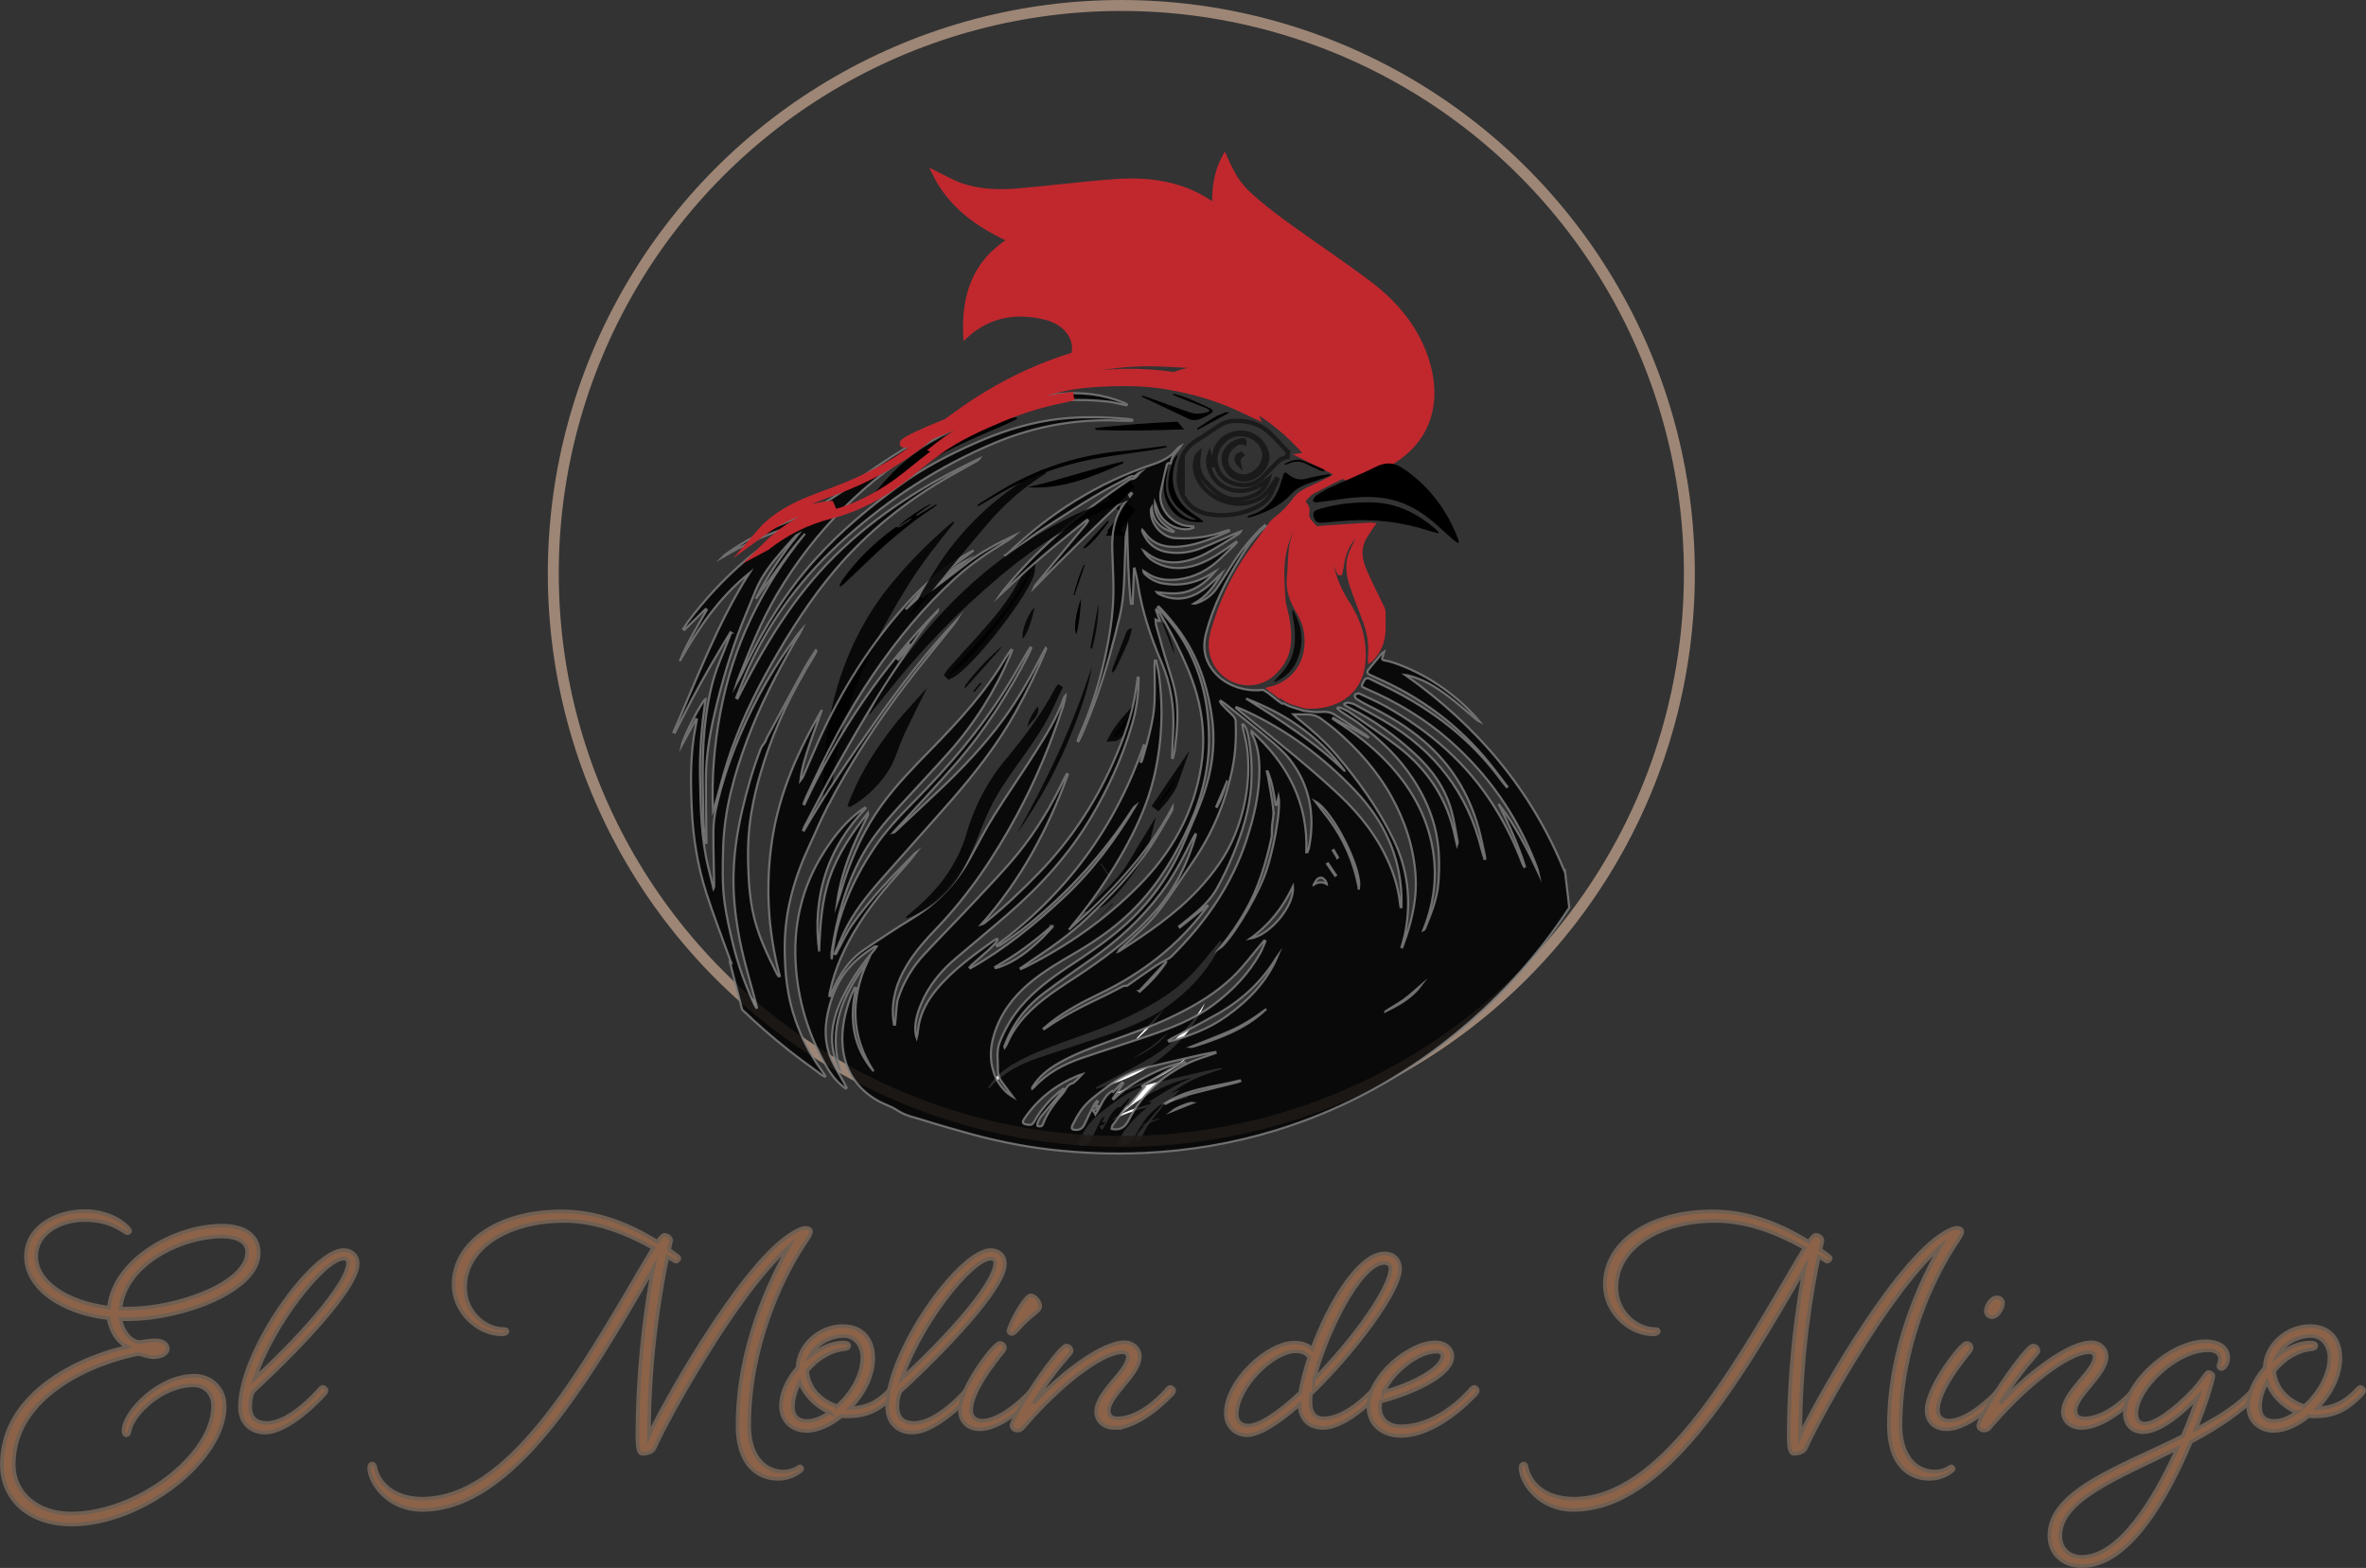 <svg xmlns="http://www.w3.org/2000/svg" id="Capa_1" viewBox="0 0 1056.62 700.31"><rect x="0" y="0" width="1056.62" height="700.31" fill="#333333" stroke="none"/><defs><style>.cls-1,.cls-2,.cls-3,.cls-4,.cls-5,.cls-6{opacity:.83;}.cls-1,.cls-2,.cls-7,.cls-8,.cls-6{fill:#000;}.cls-1,.cls-8,.cls-5,.cls-9{stroke-width:0px;}.cls-10{fill:#8c6348;stroke:#705f53;}.cls-10,.cls-2,.cls-11,.cls-12,.cls-7,.cls-13,.cls-14,.cls-6{stroke-miterlimit:10;}.cls-10,.cls-12{stroke-width:1.63px;}.cls-2,.cls-7{stroke:#000;stroke-width:3.83px;}.cls-11{stroke-width:2.27px;}.cls-11,.cls-12{fill:#c0282e;}.cls-11,.cls-12,.cls-13{stroke:#c0282e;}.cls-3{stroke:#b29784;stroke-width:4.89px;}.cls-3,.cls-13,.cls-14{fill:none;}.cls-13{stroke-width:3.63px;}.cls-14{stroke:#1a1a1a;stroke-width:1.92px;}.cls-5,.cls-9{fill:#fff;}.cls-6{stroke:gray;stroke-width:.96px;}</style></defs><path class="cls-11" d="M609.5,211.87c-1.03.35-2.02.78-2.38.92.46,1.35.91,2.67,1.36,4-8.67-3.86-17.15-8.11-25.6-12.4-.56-.29-1.12-.57-1.68-.85.85-.1,1.72-.21,2.63-.34-15.99-18.93-36.86-29.38-61.52-35.2,1.98-.67,3.92-1.43,5.94-1.99,2.12-.59,4.31-1,6.47-1.48,0-.38,0-.76-.01-1.14-8.22-.33-16.47-1.1-24.66-.9-16.22.4-31.3,3.8-45.32,9.66-2.25-.25-4.49-.49-6.74-.74,5.47-2.48,11.14-4.71,17.05-6.61,1.15-.37,2.27-1.41,2.88-2.41,5.08-8.38.05-18.06-11.14-20.73-13.21-3.15-25.13-1.15-35.49,8.2-.76-17.69,3.79-32.48,20.03-42.72-14.63-6.69-26.79-15.4-33.9-29.82,4.16,2.03,7.4,3.95,10.9,5.26,8.52,3.17,17.44,3.44,26.29,2.7,14.33-1.21,28.57-3.07,42.92-4.12,15.74-1.15,30.92.83,44.12,10.34.12.08.43-.05.79-.11-.08-7.3.77-14.45,4.44-21.17,4.51,10.13,6.87,13.49,14.94,20.22,4.55,3.8,9.29,7.43,14.14,10.91,11.71,8.42,23.75,16.48,35.26,25.12,10.47,7.86,18.86,17.39,23.81,28.99,8.98,21.05,6.04,45.59-25.5,56.41Z"></path><path class="cls-9" d="M509.1,503.24c3.04-1.21,6.09-2.42,9.19-3.65-1.34-.25-6.99,1.94-9.19,3.65Z"></path><path class="cls-9" d="M545.7,476.92c-2.13.4-4.27.74-6.38,1.22-7.91,1.81-15.82,3.62-23.71,5.52-6.94,1.67-13.12,4.92-18.78,9.23-4.01,3.05-8.2,5.91-11.15,10.09-1.42,2-2.58,4.2-3.69,6.4-.88,1.75-.4,2.31,1.49,2.32,1.98,0,3.1-.97,3.89-2.72,1.3-2.89,2.75-5.73,4.18-8.56.3-.59.83-1.07,1.25-1.6.13.08.26.17.4.25-.35.69-.7,1.38-1.16,2.29.6-.09.98-.15,1.46-.23-.03.19,0,.43-.1.51-.41.34-.84.87-1.3.9-1.3.11-1.32.49-.49,1.32.18.18.24.47.5.98,2.6-3.58,3.49-8.18,7.53-10.52.17.18.38.4.42.44,1.4-1.45,2.74-2.84,4.09-4.23.13.11.26.22.39.33-1.54,2.27-3.08,4.54-4.62,6.81.12.12.23.24.35.35,4.44-4.36,9.6-7.64,15.08-10.45,5.44-2.79,11.06-5.06,17.13-6.19-7.05,2.63-13.13,6.92-19.5,10.69.07.13.14.26.21.39.29-.1.58-.2.88-.29.07.06.14.11.21.17-.43.5-.86,1.01-1.29,1.51-1.86,2.21-3.68,4.45-5.59,6.62-.51.59-1.39.87-1.87,1.48-2.01,2.58-3.94,5.21-5.85,7.86-.26.36-.2.95-.28,1.44.45.08.89.2,1.34.22,3.27.15,5.01-1.72,6.4-4.45,5.8-11.32,14.79-19.42,26.08-24.96,3.81-1.87,7.98-3,11.99-4.47.21-.08.41-.16.61-.24-.04-.14-.08-.29-.12-.43Z"></path><path class="cls-9" d="M518.86,493.59c-.55.63-1.1,1.25-1.65,1.89-2.84,3.31-5.71,6.59-8.48,9.96-.77.94-1.28,2.1-1.79,3.22-.18.39-.08,1.32.07,1.35.54.15,1.19.14,1.73-.04.33-.11.61-.61.74-.99,1.88-5.2,5.3-9.38,8.79-13.54.85-1.01,1.35-2.31,2.19-3.34.47-.58,1.29-.88,1.96-1.27.13-.07.39.05.49-.04,1.38-1.24,2.74-2.5,4.05-3.97-.74.24-1.5.41-2.22.71-9.5,4-17.37,10.06-23.29,18.56-1.66,2.38-1.38,2.93,1.49,3.3,1.32.17,1.94-.3,2.61-1.52,3.15-5.67,7.43-10.41,12.58-14.36.14-.1.32-.14.49-.21.08.09.16.18.24.27Z"></path><path class="cls-9" d="M530.43,489.6c-11.34,2.89-23.36,3.52-33.6,10.29.17.16.26.27.28.26,6.04-3.48,12.8-4.86,19.44-6.57,4.13-1.07,8.28-2.05,12.42-3.08.54-.14,1.06-.37,1.59-.55-.05-.11-.09-.23-.14-.34Z"></path><path class="cls-9" d="M530.72,471.78c-5.14,3.91-10.57,7.38-16.5,9.95-5.85,2.53-11.83,4.78-17.55,7.07,1.08.17,12.13-3.67,17.92-6.32,5.94-2.72,11.42-6.12,16.13-10.7Z"></path><path class="cls-9" d="M507.83,464.03c4.5-4.06,8.73-8.36,12.01-13.53-4.1,4.43-8.2,8.85-12.3,13.28.1.08.19.17.29.25Z"></path><path class="cls-9" d="M521.72,461.05c-2.56,2.18-4.99,4.52-7.7,6.49-2.66,1.93-5.6,3.47-8.34,5.3,6.09-2.9,11.9-6.18,16.04-11.79Z"></path><path class="cls-9" d="M489.64,486.33c8.91-2.52,17.59-5.72,25.22-11.11,9.98-7.05,18.38-15.6,23.2-27.14-.18.25-.38.48-.53.74-6.49,10.6-15.29,18.82-26.02,24.95-6.84,3.9-13.87,7.46-20.81,11.17-.47.25-.91.55-1.36.82.1.19.21.38.31.57Z"></path><g class="cls-4"><path class="cls-8" d="M425.81,233.2c-.36.28-.74.52-1.06.83-14.74,14.29-28.51,29.37-38.61,47.43-10.58,18.92-16.78,39.12-17.44,60.87-.15,4.84.07,9.68.12,14.53,0,.27.07.54.42.9.16-.47.41-.94.47-1.42.31-2.55.62-5.09.84-7.65,1.76-20.41,7.56-39.64,16.51-58.01,8.69-17.84,19.11-34.54,32.06-49.61,1.98-2.3,4.06-4.52,6.09-6.78.27-.3.51-.61.76-.92-.05-.06-.11-.11-.16-.17Z"></path><path class="cls-8" d="M425.8,233.39c-16.06,16.98-31.56,35.19-42.12,56.19-10.76,20.27-15.74,40.86-13.95,63.83,0,0,.1,2.23.1,2.23,0,0,.05,1.11.05,1.11,0,.21.01.08.02.11,0,0,.05.07.13.15,0,0-1.81.4-1.81.4.19-.62.36-.85.39-1.34,0,0,.04-.54.04-.54,0,0,.17-2.16.17-2.16l.34-4.32c.52-8.77,1.85-17.55,3.97-26.07,8.41-33.66,28.43-66.37,52.67-89.59h0ZM425.82,233.01c.16.05.29.23.42.33,0,0-.11.15-.11.15-7.31,9-14.49,18.08-20.6,27.94-15.18,24.31-28.05,50.75-32.5,79.29-.67,3.98-1.21,8.89-1.8,12.9,0,0-.3,2.17-.3,2.17,0,0-.08.54-.08.54,0,0-.02.14-.02.14-.06.54-.42,1.27-.57,1.63,0,0-.64,1.71-.64,1.71-.45-.6-1.39-1.36-1.68-2.07-.29-.64-.14-1.46-.17-2.08,0,0,.01-2.22.01-2.22-.55-34.62,9.55-68.96,32.51-95.33,6.67-7.98,14.14-15.34,21.91-22.25.82-.68,2.56-2.36,3.6-2.86h0Z"></path></g><path class="cls-8" d="M409.11,229.9c2.31-1.62,4.62-3.24,7.09-4.97-2.07.29-13.92,8.29-14.8,10.17,2.02-1.37,3.7-2.51,5.39-3.65.08.11.17.21.25.32-.89.68-1.72,1.49-2.7,2.02-1.26.67-2.21,2.16-4.01,1.61-.25-.08-.68.28-.98.5-8.78,6.46-16.57,13.91-22.92,22.82-.63.88-1.05,1.92-1.56,2.88.15.12.3.24.45.36.6-.47,1.26-.88,1.81-1.41,4.45-4.21,8.85-8.47,13.32-12.67,8.22-7.72,16.88-14.89,26.3-21.11.47-.31.92-.67,1.37-1.02.1-.08.17-.21.1-.58-2.93,1.75-5.85,3.49-8.78,5.24-.11-.17-.22-.35-.33-.52Z"></path><path class="cls-2" d="M423.96,301.32c8.64-3.87,35.86-38.89,36.37-46.91-.62.92-1.06,1.48-1.42,2.09-2.19,3.72-4.18,7.56-6.58,11.14-5.53,8.27-12.27,15.57-18.98,22.88-2.79,3.04-5.54,6.12-8.3,9.2-.35.39-.6.86-1.1,1.59Z"></path><g class="cls-4"><path class="cls-8" d="M379.56,360.11c12.57-12.16,21.83-26.14,27.2-42.22-9.24,13.96-18.48,27.91-27.71,41.87.17.12.34.24.51.36Z"></path><path class="cls-8" d="M379.53,359.79c2.06-3.9,4.26-7.04,6.72-10.57,2.38-3.39,4.61-6.82,7.21-10.04,2.59-3.21,5.56-6.32,7.57-10.01,2.04-3.66,3.31-7.71,4.05-11.84,0,0,3.15,1.54,3.15,1.54-1.78,3.84-3.69,7.59-5.86,11.18-6.18,11.04-13.71,21.23-22.93,29.98,0,0-.13-.67-.13-.67.06.1.1.25.2.43h0ZM379.58,360.43c-.32-.05-.79-.26-1.13-.43,0,0,.18-.52.18-.52,4.46-11.9,10.9-22.81,18.65-32.82,4.26-6.04,11.79-13.84,16.76-19.45-3.33,6.8-8.21,16.04-11.12,22.86-1.68,3.92-2.89,8.18-4.92,12.05-4.23,7.53-10.84,14.24-18.42,18.3h0Z"></path></g><path class="cls-2" d="M511.61,376c-3.09,5.03-5.8,10.45-9.45,15.13-3.68,4.72-8.28,8.7-12.24,12.76,5.08-1.35,19.87-20.13,21.69-27.89Z"></path><path class="cls-2" d="M504.17,320.04c-2.5,2.84-4.93,5.72-6.81,9.21,2.03-.06,6.54-6.28,6.81-9.21Z"></path><path class="cls-2" d="M515.91,361.1c3.75-4.06,7.08-7.92,8.81-12.93-2.85,4.19-5.7,8.37-8.81,12.93Z"></path><path class="cls-7" d="M497.62,237.33c2.28-3.11,4.56-6.21,6.84-9.32-.18-.13-.36-.27-.54-.4-2.28,3.1-4.56,6.21-6.84,9.31.18.14.36.27.55.41Z"></path><path class="cls-7" d="M498.06,222.91c2.22-1.65,4.08-3.7,5.95-5.74-.1-.11-.2-.22-.29-.33-2.06,1.81-4.12,3.62-6.18,5.44.17.21.35.42.52.64Z"></path><circle class="cls-3" cx="500.77" cy="256.13" r="253.68"></circle><path class="cls-1" d="M496.75,403.56c-2.3,2.39-4.59,4.77-6.89,7.16.02.02.03.03.05.05,2.35-2.33,4.71-4.66,7.06-6.99-.07-.07-.15-.15-.22-.22Z"></path><path class="cls-9" d="M545.02,420.09c-.48.56-.97,1.11-1.45,1.67-3.83,4.52-7.39,9.32-11.55,13.52-8.01,8.09-17.74,13.76-27.92,18.69-9.38,4.55-19.23,7.88-29.01,11.39-7.69,2.76-15.33,5.64-22.42,9.79-4.27,2.5-8.05,5.56-10.8,9.74-.21.32-.39.65-.57.98-.03.06.03.17.08.37.36-.29.71-.5.98-.8,5.81-6.28,13.12-10.13,21.07-12.85,9.83-3.37,19.75-6.5,29.59-9.84,10.32-3.5,20.48-7.41,29.31-13.99,8.46-6.3,15.68-13.8,20.87-23.08.93-1.67,1.56-3.51,2.33-5.27-.17-.11-.34-.21-.51-.32Z"></path><path class="cls-5" d="M491.4,385.88c1.2,1.76,2.41,3.51,3.61,5.27.13-.09.27-.18.4-.27-1.18-1.77-2.37-3.53-3.55-5.3-.15.1-.3.2-.46.3Z"></path><path class="cls-6" d="M352.19,469.05c4.81,3.79,9.8,7.35,14.71,11,.43.32.92.56,1.38.83.1-.1.21-.21.31-.31-.64-.95-1.24-1.93-1.92-2.85-4.99-6.74-8.65-14.18-11.42-22.05-3.77-10.71-4.88-21.8-4.82-33.1.08-16.07,4.48-31.01,11.25-45.39,2.61-5.54,4.92-11.22,7.75-16.64,10.11-19.43,22.03-37.73,35.3-55.13,6.68-8.76,13.73-17.23,20.61-25.84.68-.85,1.35-1.71,1.93-2.65-13.33,14.12-25.12,29.47-36.28,45.33-11.17,15.88-22.22,31.84-31.93,48.68-.13-.06-.26-.11-.39-.17.17-.48.27-.99.51-1.43,4.51-8.51,8.88-17.11,13.6-25.51,9.16-16.32,18.59-32.49,29.05-48.02,5.21-7.74,10.13-15.74,16.71-22.48.18-.19.31-.43.32-.74-24.94,25.39-44.56,54.45-59.62,86.68-.13-.07-.27-.14-.4-.21.35-.93.65-1.9,1.07-2.8,8.86-19.21,18.41-38.04,30.41-55.53,10.57-15.41,22.34-29.78,36.17-42.41,6.94-6.34,14.69-11.56,22.71-16.41,1.37-.83,2.68-1.74,3.9-2.82-7.55,3.59-14.93,7.43-21.54,12.63-6.56,5.16-13.26,10.13-19.94,15.14,6.14-6.05,13.24-10.96,19.88-16.45-5.15,2.7-9.7,6.27-14.08,10.01-4.42,3.78-8.61,7.83-12.93,11.74,4.18-5.23,8.76-10.12,14.04-14.26,5.29-4.14,10.84-7.94,16.25-12.02-.68.33-1.38.63-2.03,1-10.39,5.81-19.28,13.41-27.27,22.21-16.7,18.4-29.7,39.15-39.87,61.74-2.32,5.15-4.48,10.37-6.74,15.55-.37.84-.82,1.65-1.46,2.4.58-5.58,2.3-10.87,4.07-16.13,1.76-5.22,3.77-10.35,5.55-15.57-10.45,17.95-18.89,36.73-22.1,57.42-3.2,20.63-2.06,41.15,3.31,61.42-.19.04-.38.09-.57.13-.24-.36-.53-.7-.73-1.09-4.62-9.23-9.05-18.55-10.98-28.78-.85-4.51-1.35-9.12-1.6-13.71-.48-8.64-.53-17.29.64-25.9,1.2-8.82,3.36-17.43,6.06-25.9,5.34-16.74,12.99-32.4,22.19-47.34.47-.77.87-1.57,1.29-2.37.06-.11.04-.26-.18-.52-1.54,2.42-3.22,4.77-4.6,7.28-5.77,10.48-11.45,21-17.14,31.52-.36.66-.53,1.43-.89,2.09-.29.55-.76,1-1.1,1.53-.35.55-.73,1.1-.96,1.7-3.46,9.06-6.14,18.36-8.32,27.81-2.13,9.24-3.52,18.57-3.75,28.06-.21,8.49.59,16.88,2,25.25,1.79,10.7,4.92,21.08,7.77,31.52.26.95.46,1.91.69,2.86-.11.04-.21.09-.32.13-.34-.59-.73-1.16-1.01-1.77-3.89-8.58-7.13-17.41-9.35-26.57-1.5-6.18-2.94-12.4-3.8-18.69-1.11-8.2-.88-16.49-.63-24.76.51-16.81,4.99-32.72,10.84-48.29,5.66-15.05,13.06-29.3,20.99-43.27,1.03-1.81,2.23-3.53,3.17-5.46-.47.53-.97,1.04-1.39,1.61-10.61,14.11-19.31,29.33-26.19,45.59-4.47,10.56-8.12,21.4-10.61,32.59-.72,3.27-1.14,6.68-1.16,10.02-.05,8.03.21,16.05.35,24.08,0,.56,0,1.11-.33,1.72-.72-3.02-1.41-6.04-2.18-9.05-3.39-13.3-3.53-26.88-3.82-40.48-.24-11.44.66-22.78,2.33-34.08.05-.37.07-.74.12-1.16-1.53.81-9.76,16.52-10.61,20.7,2.11-3.91,4.22-7.81,6.33-11.72.15.06.29.11.44.17-.16.9-.31,1.8-.5,2.7-2.51,12.36-2.34,24.85-1.78,37.34.58,12.78,2.6,25.35,6.51,37.52,3.22,10.03,7.05,19.86,10.61,29.78.05.13.1.26.15.4.16.42.33.84.49,1.26-.1.07-.21.14-.31.21-.1-.09-.19-.18-.29-.27l5.33,20.63c6.59,6.35,13.5,12.4,20.74,18.1ZM405.92,287.68c.15.12.31.24.46.36-1.74,2.19-3.48,4.38-5.22,6.57-.13-.11-.27-.21-.4-.32,1.72-2.2,3.44-4.4,5.16-6.6Z"></path><path class="cls-12" d="M617.29,271.13c-2.6-5.49-5.4-10.89-7.8-16.46-1.78-4.12-2.61-8.53-.82-12.89.8-1.94,2.13-3.67,3.24-5.48.36-.59.8-1.13,1.38-1.95-.83-.05-1.38-.15-1.91-.12-6.92.45-13.83.93-20.75,1.36-1.17.07-2.49.8-3.48-.39-1.54-1.85-3.78-3.37-3.21-6.31.26-1.32.09-2.51-.94-3.54-.91-.91-.69-2.02.1-2.82,1.13-1.14,2.3-2.35,3.69-3.08,5.25-2.76,10.58-5.37,15.9-7.98,3.54-1.74,7.11-3.39,10.66-5.1.45-.22.86-.51,1.17-1.01-5.99,2.02-11.97,4.05-17.7,5.98-.76.75-1.32,1.63-2.11,2.03-3.64,1.84-7.34,3.57-11.04,5.29-2.32,1.08-4.24,2.53-5.78,4.67-2.41,3.37-5.35,6.27-8.7,8.77-1.06.79-1.83,2.01-2.64,3.1-2.81,3.77-5.62,7.54-8.35,11.37-7.55,10.59-12.88,22.25-16.53,34.69-1.74,5.93-1.58,11.7,2.24,17.01,5.72,7.93,17.04,9.42,24.36,3.02,4.86-4.24,7.55-9.56,7.54-16.12,0-4.3-.5-8.52-1.63-12.68-.42-1.55-.83-3.15-.92-4.74-.46-7.58-1.17-15.2.75-22.68,1.47-5.74,3.9-11.1,7.22-16.03.27-.4.61-.74.92-1.11.13.07.26.15.4.22-.37.94-.69,1.9-1.13,2.81-2.24,4.58-4.46,9.19-5.06,14.3-.49,4.19-.42,8.44-.84,12.64-.5,5.03.81,9.47,3.31,13.8,1.7,2.93,3.4,6.09,4.04,9.36,1.88,9.55-1.06,18.55-8.97,23.67-2.16,1.39-4.55,2.31-7.02,2.9,1.57,1.11,3.02,2.41,4.57,3.57.24-.11.52-.12.81.08,1.48.97,2.95,1.98,4.65,2.54,1.88.63,3.81,1.16,5.7,1.77,3.58.36,7.19.09,10.79-.95,9.82-2.82,15.23-10.11,15.66-20.33.37-8.95-2-17.02-6.87-24.54-3.79-5.85-6.64-12.18-7.72-19.16-.49-3.13.39-6.02,2.03-8.69.21-.34.54-.61.97-.86-2.82,5.21-2,10.15.55,14.98.21.02.41.04.62.06.24-1.17.55-2.32.71-3.5.5-3.78,1.62-7.35,3.77-10.5,1.15-1.68,2.6-3.15,3.92-4.72.18.12.36.25.54.37-.27.62-.51,1.25-.8,1.85-1.27,2.65-2.81,5.2-3.79,7.95-1.71,4.83-.89,9.7.71,14.4,1.74,5.12,3.75,10.15,5.66,15.21,1.88,5,2.89,10.13,2.39,15.5-.07.73,0,1.48,0,2.46.41-.28.65-.39.82-.57,3.33-3.64,5.26-7.87,5.37-12.85.06-2.8.08-5.61.02-8.41-.02-.72-.33-1.47-.65-2.13Z"></path><path class="cls-6" d="M698.81,388.73c-.08.07-.12.1-.22.19-14.84-36.37-39.12-64.89-70.98-87.42.45.06.92.08,1.36.19,6.68,1.68,12.43,5.21,17.83,9.28,3.9,2.94,7.54,6.21,11.29,9.35.8.67,1.55,1.38,2.55,1.89-.75-.9-1.45-1.85-2.25-2.69-10.16-10.75-22.13-18.76-36.16-23.58-1.16-.4-2.38-.66-3.59-.89-1.53-.29-1.66-.47-1.1-1.97.19-.5.32-1.02.59-1.91-.58.39-.85.5-1.01.7-1.98,2.37-3.95,4.74-5.92,7.12-.84,1.01-.67,1.82.51,2.37,2.06.97,4.14,1.9,6.21,2.85,19.91,9.21,36.54,22.52,49.83,39.98,1.81,2.37,3.6,4.75,5.41,7.12-.09.08-.19.16-.28.23-.78-.96-1.61-1.88-2.33-2.87-13.29-18.28-30.69-31.55-50.76-41.54-2.64-1.31-5.31-2.54-7.94-3.87-1.29-.65-2.06-.38-2.75.9-1.3,2.42-1.38,2.42,1.12,3.5,13.49,5.8,25.94,13.25,37.01,22.96,17.29,15.18,30.08,33.48,38.42,54.91.56,1.44,1.08,2.89,1.42,4.43-5-10.83-10.47-21.37-17.8-30.86,4.59,9.03,8.74,18.23,11.77,27.89-.12.07-.24.13-.36.2-.25-.44-.57-.86-.74-1.32-3.32-8.93-7.53-17.42-12.58-25.5-12.14-19.42-28.88-33.85-48.67-44.95-3.59-2.02-7.42-3.63-11.13-5.42-.26-.12-.56-.32-.8-.27-.59.12-1.44.22-1.64.61-.2.39.07,1.4.46,1.65,1.66,1.09,3.39,2.1,5.17,2.98,8.93,4.41,17.46,9.43,25.06,15.94,12.21,10.45,20.21,23.56,24.5,38.97,1.15,4.11,1.93,8.32,2.86,12.49.09.39.09.8.13,1.19-.12.03-.24.06-.37.09-.46-1.52-.98-3.02-1.36-4.56-6.2-25-20.78-43.68-42.8-56.73-4.53-2.68-9.16-5.2-13.8-7.7-.93-.5-2.06-.68-3.13-.83-.44-.06-.95.32-1.43.51,0,.16-.02.31-.02.47.88.52,1.73,1.1,2.64,1.55,10.58,5.29,19.99,12.21,28.68,20.19,7.67,7.05,13.62,15.24,16.45,25.37,1.26,4.51,1.9,9.19,2.79,13.8.11.59.02,1.22-.25,1.89-.3-1.29-.64-2.57-.9-3.86-3.35-16.8-12.24-30.14-25.71-40.44-6.89-5.27-14.12-10.11-21.24-15.09-1.19-.84-2.58-1.4-3.91-2.03-.41-.19-.93-.15-1.4-.21-.08.15-.16.3-.25.44.57.49,1.09,1.05,1.71,1.47,2.83,1.91,5.81,3.63,8.52,5.7,9.07,6.94,17.29,14.75,23.56,24.37,4.88,7.49,8.58,15.58,10.34,24.39,1.42,7.07,1.49,14.24,1,21.43-.51,7.5-3.31,14.28-6.1,21.09-.12.29-.33.53-.75.7.55-1.48,1.15-2.94,1.65-4.43,3.51-10.41,4.45-21.03,2.61-31.89-2.58-15.19-9.93-27.87-20.41-38.89-6.68-7.02-14.32-12.89-22.46-18.11-.59-.38-1.17-.79-1.75-1.19.09-.15.17-.3.26-.45,5.12,2.92,10.24,5.84,15.37,8.75.06-.07.12-.14.18-.21-.4-.33-.78-.69-1.21-.97-4.61-3.02-9.2-6.05-13.85-9.01-1.73-1.11-3.67-1.37-5.75-1.19-2.46.22-4.82-.02-7.13-.46-.17.06-.33.12-.55.05-2.08-.69-4.22-1.23-6.29-1.96-1.03-.36-1.98-.87-2.91-1.42-.24.13-.51.2-.82.02-3-1.74-5.36-4.56-8.5-6.08-8.04.95-16.58-1.85-21.71-7.92-4.3-5.08-5.38-10.85-3.74-17.22,3.17-12.32,8.87-23.51,15.53-34.24,2.96-4.77,6.22-9.33,10.47-13.08.23-.21.41-.48.61-.72-.09-.11-.18-.21-.28-.32-.75.63-1.55,1.21-2.24,1.91-4.73,4.83-8.96,10.06-12.54,15.82-2.18,3.51-4.43,6.98-6.74,10.39-2.33,3.43-5.64,5.58-9.54,6.86-.21.07-.44.08-.72.03,5.66-3.09,9.33-8.03,12.46-13.52-.53.46-1.08.9-1.57,1.4-2.83,2.89-5.79,5.63-9.4,7.57-5.71,3.07-11.46,2.97-17.22.15-.32-.16-.59-.42-.86-.79,4.85.56,9.68,1.17,14.39-.5,4.72-1.68,8.47-4.76,11.66-8.63-.36.22-.74.42-1.09.65-6.8,4.38-14.17,6.05-22.17,4.62-3.07-.55-5.71-2.02-7.99-4.12-.38-.35-.64-.84-.73-1.49.34.21.7.39,1.02.62,4.37,3.21,9.31,3.79,14.52,3.18,7.32-.86,13.45-4.13,18.72-9.16,2.17-2.07,4.32-4.14,6.47-6.22.35-.34.64-.74.96-1.11-.08-.09-.17-.18-.25-.27-.56.39-1.12.78-1.67,1.17-4.77,3.38-9.57,6.79-15.09,8.8-6.81,2.48-13.59,2.55-20.04-1.29-1.93-1.15-3.52-2.69-4.64-4.76.24.14.51.25.72.43,5.56,4.75,12.01,5.71,18.87,4.06,2.92-.7,5.82-1.84,8.46-3.27,4.79-2.6,9.39-5.57,14.06-8.4.52-.31.98-.72,1.35-1.38-.6.22-1.22.42-1.81.67-5.18,2.25-10.29,4.67-15.54,6.73-4.78,1.87-9.77,2.66-14.96,1.89-5.85-.87-9.61-4.16-11.73-9.54-.03-.07.04-.17.13-.48.38.41.72.7.96,1.05,3.44,5.11,8.47,6.76,14.33,6.52,6.27-.26,12.1-2.28,17.86-4.55,1.89-.75,3.73-1.62,5.6-2.43-.03-.13-.06-.26-.09-.39-.45.08-.93.08-1.34.24-7.26,2.8-14.81,3.71-22.53,3.29-6.23-.34-11.59-6.78-10.92-13.02.01-.12.11-.22.38-.75.55,6.29,4.09,9.49,9.43,11,.1-.12.21-.23.31-.35-.51-.36-1-.74-1.53-1.06-3.49-2.09-6.08-4.86-6.79-9.03-.16-.92-.18-1.86-.08-2.81.59,1.53,1.07,3.11,1.78,4.58,2.39,4.92,8.12,8.02,13.53,7.35.65-.08,1.28-.4,1.91-.6-.02-.15-.04-.3-.06-.45-.52-.08-1.04-.24-1.56-.24-7.28-.01-14.86-7.89-12.86-16.09.83-3.41,1.47-6.86,2.3-10.27.23-.93.38-2.26,2.07-1.71.2-3.39,2.81-5.17,4.43-7.65-.24.14-.5.26-.7.44-.4.34-.81.68-1.13,1.08-2.77,3.37-6.36,5.19-10.51,6.58-24.64,8.24-46.09,21.77-64.78,39.75-.37.36-.88.58-1.32.87.13.15.26.29.39.44.32-.22.65-.42.96-.65,4.89-3.68,9.57-7.71,14.71-10.99,12.17-7.77,24.12-15.94,37.11-22.38,1.46-.72,2.69-1.96,4.54-1.8.36.03.78-.48,1.15-.76.54-.41,1.08-.84,1.73-1.11-1.34,1.15-1.96,3.23-4.24,3.22-.5,0-1.03.46-1.5.77-19.57,13.27-37.93,27.95-53.23,46.15-1.31,1.56-2.64,3.1-3.81,4.8,4.15-3.88,8.24-7.83,12.47-11.62,4.25-3.8,8.6-7.48,12.98-11.12,4.4-3.66,8.9-7.2,13.36-10.79.16.14.31.29.47.43-.38.6-.69,1.25-1.14,1.79-4.28,5.15-8.61,10.26-12.89,15.41-3.1,3.72-6.15,7.48-9.22,11.23-.38.46-.71.95-.94,1.53,14.12-14.51,28.58-28.64,43.4-42.41.13.11.26.23.4.34-.42.58-.78,1.22-1.27,1.73-6.1,6.46-7.76,14.38-7.54,22.91.15,5.7.49,11.39.54,17.09.1,9.49-1.18,18.86-3.07,28.14-2.35,11.57-5.72,22.83-10.22,33.75-.74,1.8-1.54,3.57-2.28,5.37-.19.46-.29.95-.42,1.43.13.05.25.11.38.16.45-.9.95-1.79,1.35-2.71,4.94-11.33,9-22.98,12.35-34.87,1.72-6.12,3.31-12.28,4.76-18.48,1.44-6.17,1.84-12.49,2.02-18.81.15-5.22.33-10.45.55-15.67.06-1.44.32-2.88.72-4.31.28,11.18.49,22.35,1.67,33.45.24,0,.48,0,.72,0,.2-5.24.41-10.48.62-15.72.1-.01.19-.03.29-.04.48,2.15,1.09,4.28,1.41,6.45,1.79,12.32,5.74,24.01,10.58,35.39,4.27,10.03,5.84,20.38,5.23,31.17-.2,3.51-.33,7.02-.49,10.53-.02.36,0,.72,0,1.08.12.02.24.04.36.06.3-1.31.73-2.6.89-3.93,1-8.6,1.94-17.27.1-25.82-1.2-5.59-3.2-11.02-4.81-16.53-1.25-4.28-2.46-8.57-3.64-12.87-.21-.79-.16-1.65-.25-2.73.68.33,1.07.52,1.46.71.13-.05.25-.1.38-.14-.57-1.63-1.13-3.26-1.69-4.9.08-.08.15-.16.23-.24.52.57,1.17,1.07,1.54,1.72,2.4,4.31,4.89,8.58,7.05,13.01,3.65,7.47,7.1,15.03,9.37,23.06,2.99,10.57,3.73,21.32,2.04,32.18-3.29,21.13-13.28,38.79-28.23,53.81-14.74,14.82-31.63,26.65-50.3,35.99-.65.33-1.33.6-2,.89-.07-.12-.13-.24-.2-.36,1.34-.93,2.68-1.88,4.03-2.79,8.96-6,17.88-12.06,25.71-19.56,10.34-9.91,20.39-20.09,28.34-32.08,3.3-4.98,6.19-10.23,9.24-15.38.35-.58.56-1.24.59-2.04-11.54,21.52-28.13,38.74-46.29,54.66.59-.75,1.16-1.52,1.77-2.26,9.27-11.13,17.37-23.05,24.25-35.8,5.07-9.4,9.32-19.16,11.84-29.54,3.71-15.34,4.43-30.9,2.31-46.56-.27-2.03-.83-4.03-1.25-6.04-.19.02-.38.04-.57.05-.03.52-.09,1.05-.09,1.57.01,5.51.2,11.02,0,16.53-.23,6.53-1.8,12.87-3.47,19.17-.57,2.15-1.19,4.29-1.82,6.43-.15.52-.41,1.02-.62,1.52-.11-.04-.22-.07-.33-.11.67-2.37,1.34-4.75,2.01-7.12-.18-.08-.36-.16-.55-.24-6.25,17.87-14.77,34.55-25.96,49.77-11.2,15.23-24.57,28.36-39.81,39.57.08.14.16.28.25.43.71-.33,1.5-.55,2.13-1,4.05-2.9,8.22-5.67,12.08-8.82,18.03-14.69,33.5-31.7,46.17-51.24.4-.62.85-1.22,1.48-1.68-8.95,15.08-19.38,29.04-32.25,41.05-12.78,11.93-26.26,22.95-41.54,31.55-.13-.14-.26-.29-.39-.43.39-.43.74-.89,1.16-1.27,2.49-2.2,5.02-4.36,7.49-6.59,1.12-1.02,2.15-2.14,3.17-3.27.31-.34.44-.85.66-1.28-.09-.08-.18-.16-.26-.24-.36.16-.77.26-1.09.48-9.22,6.63-18.5,13.21-25.85,22.02-3.94,4.73-6.9,10.02-8,16.17-.32,1.79-.37,3.63-.86,5.51-.16-.49-.39-.97-.46-1.48-.76-4.84.62-9.33,2.42-13.71,3.35-8.14,8.8-14.71,15.45-20.35,7.71-6.54,15.51-12.99,23.16-19.62,14.59-12.65,27.49-26.77,37.35-43.48,7.66-12.97,13.87-26.6,18.14-41.07,1.88-6.36,2.91-12.87,3-19.52,0-.56,0-1.11,0-1.67-.12-.01-.24-.03-.36-.04-.22,1.45-.45,2.9-.65,4.35-1.57,11.89-5.63,23-10.49,33.89-8.19,18.31-19.13,34.75-33.12,49.13-7.59,7.8-15.47,15.29-23.97,22.11-.49.39-1.05.68-1.74.87,17.62-19.68,29.78-42.44,38.75-67.01l-.47-.28c-.28.49-.59.97-.83,1.48-5.76,12.2-12.63,23.77-21.14,34.22-6.05,7.43-12.75,14.32-19.3,21.33-7.36,7.87-14.95,15.54-22.31,23.42-5.35,5.73-9.32,12.37-11.75,19.83-.69,2.12-.65,4.49-.91,6.75-.19,1.63-.3,3.27-.45,4.91-.16,0-.33.01-.49.02-.13-.94-.31-1.88-.39-2.83-.73-8.42,1.64-16.06,5.86-23.23,3.81-6.48,8.82-12.02,13.98-17.41,14.34-14.98,25.66-32.08,35.48-50.24,8.25-15.25,14.85-31.19,20.31-47.63.59-1.78,1.07-3.6,1.3-5.53-.17.19-.41.36-.49.58-3.15,9.05-8.18,17.13-13.25,25.15-5.92,9.35-12.28,18.41-18.14,27.79-3.87,6.19-7.2,12.73-10.74,19.12-6.19,11.17-14.67,20.08-25.63,26.73-7.39,4.48-14.59,9.27-21.74,14.12-6.74,4.58-10.92,11.23-14.13,18.56-.3.68-.58,1.37-.87,2.06-.13-.02-.27-.05-.4-.07.05-.46.05-.92.14-1.37,2.2-10.7,6.67-20.45,12.39-29.68,5.63-9.09,12.44-17.24,19.6-25.13,2.29-2.53,4.52-5.12,6.62-7.89-.19.14-.4.25-.56.41-10.01,10.15-20.01,20.33-28.16,32.09-2.55,3.68-4.39,7.85-6.55,11.79-.16.29-.28.6-.44.89-.06.1-.19.17-.29.25-.13-.06-.26-.12-.38-.18,1.31-3.02,2.56-6.07,3.94-9.06,4.15-8.98,10.24-16.65,16.71-24.01,10.25-11.67,20.69-23.18,30.92-34.86,11-12.57,21.27-25.68,29.4-40.34,5-9.02,9.52-18.27,13.46-27.8.05-.12.05-.25-.13-.5-.57,1-1.19,1.97-1.71,2.99-5.07,9.96-10.54,19.67-17.16,28.7-8.66,11.81-18.69,22.36-29.33,32.38-6.29,5.93-12.59,11.85-18.89,17.77-.3.29-.63.56-1.15.66.35-.39.69-.79,1.04-1.17,8.97-9.82,18.13-19.47,26.88-29.48,13.06-14.95,23.65-31.61,32.7-49.26.42-.83.72-1.72,1.08-2.58-.11-.07-.22-.14-.33-.21-.35.49-.73.96-1.03,1.48-3.36,5.68-6.56,11.46-10.07,17.04-11.55,18.4-25.57,34.79-40.83,50.19-6.51,6.58-12.89,13.33-18.06,21.07-7.66,11.46-13.5,23.78-16.72,37.22-.96,3.99-1.39,8.12-2.07,12.23,0-1.13-.14-2.26.02-3.35,2.21-14.99,6.14-29.45,13.47-42.82,4.32-7.88,10.03-14.76,16.04-21.38,7.67-8.43,15.56-16.67,23.11-25.2,11.36-12.83,20.34-27.2,27.08-42.97.32-.74.58-1.51.86-2.27-.14-.07-.29-.14-.43-.22-.9,1.3-1.89,2.55-2.69,3.91-8.93,15.15-20.74,27.95-32.95,40.43-7.77,7.95-15.56,15.89-22.13,24.91-7.56,10.39-12.86,21.92-16.82,34.09-1.08,3.32-1.94,6.72-3.18,10.05.25-1.69.43-3.4.77-5.07,2.13-10.55,5.97-20.49,10.86-30.04.71-1.39,1.38-2.81,2.05-4.23.18-.39.27-.82.18-1.33-6.97,8.87-13.34,18.05-17.06,28.83-3.71,10.76-4.34,21.93-4.77,33.15-1.57-11.65-.81-23.12,2.76-34.36,3.59-11.3,9.88-20.98,17.98-29.57-.09-.09-.17-.18-.26-.27-.49.31-1.01.59-1.48.93-6.84,4.97-12.05,11.42-16.57,18.45-10.5,16.31-14.41,34.22-12.67,53.45,1.38,15.32,5.97,29.64,13.64,42.97,1.84,3.19,4.07,6.07,6.9,8.47.49.41,1.04.76,1.56,1.13.14-.1.28-.19.42-.29-.32-.65-.63-1.31-.98-1.94-1.92-3.48-4.1-6.85-5.73-10.47-3.58-7.91-3.2-16.1-.93-24.27,1.72-6.19,4.36-11.96,8.61-16.87,3.26-3.77,7.21-6.73,11.37-9.43.26-.17.57-.26,1.09-.19-.31.48-.57,1-.93,1.43-4.66,5.48-8.91,11.23-12.33,17.58-2.78,5.17-5.17,10.48-6.19,16.31-1.18,6.71-.26,13.15,2.5,19.34.12.28.35.52.74.78-5.88-18.68,1.19-34.06,12.02-48.53-7.6,16.8-7.38,33.12,2.8,48.88-9.31-10.93-10.99-23.53-7.85-37.19-.2-.02-.41-.04-.61-.05-.61,1.34-1.32,2.65-1.82,4.04-2.5,7.03-4.18,14.21-3.55,21.76.92,11.04,6.27,19.23,15.85,24.67,1.92,1.09,4.05,1.83,6.05,2.79,1.02.49,1.99,1.1,2.95,1.71,3.65,2.29,7.87,3.01,11.88,4.31,5.42,1.75,10.91,3.24,16.38,4.82,13.26,3.83,26.71,6.67,40.44,8.21,13.63,1.53,27.29,2.04,40.98,1.41,20.07-.91,39.74-4.22,58.96-10.11,27.17-8.33,51.97-21.25,74.48-38.56,16.95-13.04,32.03-27.97,45.15-44.89,4.03-5.19,7.81-10.53,11.38-15.99l-1.97-16.68ZM583.22,319.04c2.6-.04,4.99.59,7.07,2.19,2.11,1.62,4.29,3.15,6.29,4.89,9.81,8.53,18.4,18.1,24.76,29.53,6.11,10.97,9.95,22.64,10.84,35.23.67,9.41-1.22,18.42-4.15,27.27-.56,1.68-1.2,3.33-1.8,4.99-.12-.04-.23-.08-.35-.12.6-2.32,1.34-4.61,1.77-6.96,2.62-14.26.99-28.02-5.35-41.09-6.8-14.01-15.84-26.55-25.93-38.35-5.11-5.98-11.07-11.06-17.17-16-.47-.38-.86-.85-1.58-1.57,2.19,0,3.9.02,5.6,0ZM579.14,323.69c8.35,5.77,15.61,12.65,21.57,20.87-13.21-12.96-28.76-22.71-44.24-32.57,7.98,3.12,15.62,6.83,22.67,11.7ZM552.2,315.82c1.15.47,2.32.91,3.45,1.43,18.98,8.63,35.37,20.89,49.65,35.96,12.44,13.12,19.92,28.58,20.58,46.94.06,1.68,0,3.37,0,5.06-.13,0-.27,0-.41,0-.08-.46-.18-.92-.23-1.39-.6-5.95-2.18-11.66-4.47-17.17-5.06-12.19-12.9-22.38-22.46-31.38-14.3-13.47-29.81-25.49-44.98-37.91-.46-.38-.9-.77-1.35-1.15.07-.13.14-.25.21-.38ZM547.91,349.09c-1.15,3.91-2.44,7.76-4.4,11.33-.11-.06-.22-.12-.33-.18,1.58-3.71,3.16-7.43,4.74-11.14ZM469.63,413.64c.13.14.25.28.38.42-1.64,1.74-3.2,3.55-4.92,5.2-5.57,5.37-11.56,10.15-18.99,12.76-.48.17-.99.21-1.49.32-.07-.16-.13-.32-.2-.48,9.08-5.15,17.46-11.26,25.23-18.22ZM450.45,488.68c-2.42-2.05-4.42-4.45-5.74-7.35-2.86-6.29-2.75-12.75-.78-19.21,2.85-9.38,8.51-16.9,15.94-23.12,6.25-5.23,13.29-9.33,20.3-13.42,10.15-5.91,19.62-12.62,27.75-21.19,10.03-10.58,17.34-22.85,23.3-36.07,5.69-12.62,8.89-25.61,8.69-39.57-.22-14.47-3.32-28.03-10.38-40.67-2.96-5.29-6.59-10.09-10.6-14.62-.65-.73-1.23-1.52-1.85-2.29.11-.09.21-.17.32-.26.28.24.59.44.83.71,5.12,5.52,9.79,11.38,13.4,18.01,4.99,9.16,7.8,19.02,9.42,29.27,1.68,10.6.87,21.02-2.08,31.31-2.53,8.84-6.43,17.14-10,25.58-6.28,14.87-15.43,27.63-27.58,38.27-7.53,6.59-15.8,12.15-24.13,17.64-7.83,5.16-15.33,10.73-21.45,17.96-4.03,4.76-7.1,10.12-9.37,15.88-1.55,3.95-.69,8.18-.8,12.29-.05,2.03.61,3.83,1.79,5.45,1.53,2.09,3.09,4.15,4.87,6.54-.81-.49-1.39-.74-1.86-1.14ZM523.69,453.97c10.18-4.93,19.92-10.6,27.92-18.69,4.16-4.2,7.72-9,11.55-13.52.48-.56.97-1.11,1.45-1.67.17.11.34.21.51.32-.77,1.76-1.4,3.6-2.33,5.27-5.19,9.28-12.4,16.78-20.87,23.08-8.83,6.58-18.99,10.49-29.31,13.99-9.85,3.34-19.76,6.47-29.59,9.84-7.95,2.72-15.26,6.57-21.07,12.85-.27.29-.63.51-.98.8-.05-.2-.11-.31-.08-.37.18-.33.36-.67.57-.98,2.76-4.18,6.53-7.24,10.8-9.74,7.08-4.15,14.73-7.03,22.42-9.79,9.79-3.51,19.63-6.85,29.01-11.39ZM508.71,442.68c4.1-4.43,8.2-8.85,12.3-13.28-3.28,5.17-7.51,9.47-12.01,13.53-.1-.08-.19-.17-.29-.25ZM568.65,361.77c-.49-4.76-1.47-9.46-2.27-14.19-.17-1.02-.43-2.02-.65-3.03.12-.03.25-.05.37-.08,2.02,4.79,2.86,9.89,3.57,15.02.15-.01.3-.02.45-.03.29-1.26.57-2.52.86-3.78,1.23,6.11-2.58,26.45-6.63,36.41-4.74,11.67-15.27,28.56-19.87,31.63.47-.59.75-.97,1.04-1.32,3.92-4.72,7.34-9.78,10.42-15.1,6.04-10.45,9.45-21.81,11.95-33.51.05-.23.07-.47.07-.7.03-1.29,0-2.58.09-3.87.19-2.5.85-5.03.59-7.47ZM449.66,466.29c-.26.61-.7,1.15-1.05,1.72-.16-.32-.12-.54-.04-.75,3.56-9.73,9.58-17.68,17.82-23.86,6.98-5.24,14.18-10.2,21.31-15.25,11.66-8.26,22.09-17.82,30.73-29.25,5.47-7.23,9.61-15.25,13.67-23.31.52-1.03,1.12-2.03,1.69-3.04.09.04.17.08.26.11-.01.18.01.36-.04.53-3.6,12.05-8.9,23.25-17.14,32.84-9.19,10.7-20.22,19.34-31.82,27.27-5.33,3.65-10.86,7-16.07,10.81-8.08,5.91-15.29,12.67-19.31,22.17ZM474.63,488.41c-3.49,4.15-6.91,8.34-8.79,13.54-.14.38-.42.88-.74.99-.53.18-1.18.18-1.72.04-.15-.04-.24-.97-.07-1.35.51-1.12,1.02-2.28,1.79-3.22,2.77-3.37,5.64-6.65,8.48-9.96.54-.63,1.1-1.26,1.65-1.88-.08-.09-.16-.18-.24-.27-.16.07-.35.11-.49.21-5.15,3.95-9.43,8.69-12.58,14.36-.68,1.22-1.3,1.69-2.61,1.52-2.87-.37-3.15-.92-1.49-3.3,5.92-8.5,13.79-14.56,23.29-18.56.71-.3,1.48-.48,2.22-.71-1.31,1.47-2.67,2.73-4.05,3.97-.1.09-.36-.04-.49.04-.68.4-1.49.7-1.96,1.27-.84,1.03-1.34,2.33-2.19,3.34ZM504.22,499.98c-1.4,2.73-3.13,4.61-6.4,4.45-.45-.02-.89-.14-1.34-.22.09-.49.03-1.08.28-1.44,1.91-2.65,3.84-5.28,5.85-7.86.47-.61,1.35-.89,1.87-1.48,1.9-2.17,3.73-4.41,5.59-6.62.43-.51.86-1.01,1.28-1.51-.07-.06-.14-.11-.21-.17-.29.1-.58.2-.88.29-.07-.13-.14-.26-.21-.39,6.37-3.77,12.45-8.06,19.5-10.69-6.06,1.13-11.69,3.4-17.13,6.19-5.48,2.81-10.64,6.09-15.08,10.45-.12-.12-.23-.24-.35-.35,1.54-2.27,3.08-4.54,4.62-6.81-.13-.11-.26-.22-.39-.33-1.35,1.39-2.69,2.78-4.09,4.23-.04-.04-.25-.26-.42-.44-4.04,2.33-4.93,6.94-7.53,10.52-.25-.51-.32-.81-.5-.98-.83-.83-.81-1.21.49-1.32.46-.04.89-.56,1.3-.9.1-.08.07-.32.1-.51-.48.08-.86.13-1.46.23.46-.91.81-1.6,1.16-2.29l-.4-.25c-.42.53-.95,1.01-1.25,1.6-1.44,2.83-2.88,5.66-4.18,8.56-.79,1.75-1.91,2.73-3.89,2.72-1.9,0-2.38-.57-1.49-2.32,1.11-2.19,2.27-4.4,3.69-6.4,2.95-4.17,7.14-7.04,11.15-10.09,5.66-4.31,11.85-7.55,18.78-9.23,7.89-1.9,15.8-3.71,23.71-5.52,2.11-.48,4.25-.82,6.38-1.22.04.14.08.29.12.43-.2.08-.41.16-.61.24-4.01,1.47-8.18,2.6-11.99,4.47-11.29,5.54-20.28,13.64-26.08,24.96ZM523.53,496.21c2.19-1.71,7.85-3.9,9.19-3.65-3.1,1.23-6.14,2.44-9.19,3.65ZM552.28,483.46c-4.14,1.04-8.29,2.02-12.42,3.08-6.64,1.71-13.4,3.09-19.44,6.57-.02.01-.11-.1-.28-.26,10.24-6.77,22.26-7.4,33.6-10.29.05.11.09.23.14.34-.53.19-1.05.42-1.59.55ZM549.36,461.38c-5.79,2.65-16.84,6.48-17.92,6.32,5.72-2.29,11.7-4.55,17.55-7.08,5.93-2.56,11.36-6.04,16.5-9.95-4.71,4.59-10.19,7.99-16.13,10.7ZM547.39,454.12c-7.63,5.39-16.31,8.59-25.22,11.11l-.31-.57c.45-.27.9-.57,1.36-.82,6.94-3.72,13.98-7.27,20.81-11.17,10.73-6.12,19.54-14.35,26.02-24.95.16-.26.36-.5.53-.74-4.82,11.55-13.22,20.1-23.2,27.14ZM558.25,419.23c8.57-6.1,14.63-13.84,19.17-23.33.82,8.49-10.19,21.87-19.17,23.33ZM584.74,377.73c-.18.98-.56,1.93-.84,2.9-.18.01-.35.03-.53.04.92-22.23-8.51-39.69-24.47-54.15-.12.39-.08.71.07.98,2.78,5.23,3.5,10.9,3.48,16.7-.02,10.62-2.47,20.8-5.73,30.82-6.6,20.25-18.49,37.1-33.4,52-.56.56-1.25,1.02-1.94,1.42-1.76,1.02-3.64,1.86-5.32,3-4.4,2.97-8.73,6.06-12.73,8.86-.86.08-1.43-.01-1.84.2-2.89,1.44-5.7,3.03-8.61,4.41-8.79,4.19-17.52,8.47-25.53,14.07-.35.24-.73.44-1.09.66-.07-.1-.13-.19-.2-.29,1.04-.88,2.05-1.81,3.12-2.64,6.82-5.33,14.45-9.3,22.19-13.03,18.49-8.92,34.36-21.05,46.8-37.49.38-.5.75-1.01,1.13-1.51-.07-.05-.14-.11-.21-.16-4.05,3.23-8.11,6.46-12.16,9.69-.12-.15-.24-.3-.36-.46,1.54-1.24,3.09-2.49,4.63-3.73,4.84-3.89,9.44-8.06,12.45-13.55,2.5-4.57,4.76-9.3,6.76-14.1,4.28-10.29,7.72-20.84,8.36-32.1.42-7.33.09-14.63-1.42-21.83-.37-1.78-.78-3.61-2.16-4.96-.13.04-.25.08-.38.13.07.45.13.9.22,1.34.7,3.38,1.7,6.74,2.05,10.16,1.33,13.1-.73,25.77-5.67,37.94-3.73,9.19-9.56,17.04-16.26,24.24-10.26,11.01-22.63,19.35-35.16,27.46-.18.12-.4.16-.6.24.46-.82,1.11-1.38,1.76-1.96,6.13-5.54,12.48-10.91,17.4-17.6,4.95-6.72,9.52-13.73,14.24-20.63,8.77-12.8,14.66-26.84,17.67-42.04,1.34-6.78,1.65-13.67,1.37-20.57-.05-1.36-.79-2.24-1.75-3.11-1.58-1.43-3.04-2.99-4.51-4.53-.32-.34-.51-.81-.75-1.23.11-.11.22-.22.33-.33.76.52,1.55.98,2.26,1.55,6.59,5.3,13.24,10.52,19.7,15.96,3.22,2.71,6.47,5.55,9.02,8.85,8.79,11.4,11.11,24.41,8.62,38.41ZM586.63,395.19c.85-1.32,1.3-3.1,3.29-3.22,1.02-.06,2.52,1.74,2.64,2.94q-2.96-1.73-5.93.28ZM596.24,391.15c-1.2-1.76-2.41-3.51-3.61-5.27.15-.1.3-.2.46-.3,1.18,1.77,2.37,3.53,3.55,5.3-.13.09-.27.18-.4.27ZM597.2,383.16c-.66-1.09-1.32-2.18-1.99-3.27.14-.08.28-.16.42-.24.64,1.11,1.27,2.21,1.91,3.32-.11.07-.23.13-.34.2ZM606.82,396.87c-.18-.91-.32-1.64-.47-2.36-.17-.79-.34-1.57-.54-2.36-2.69-11.07-7.79-20.93-15.01-29.72-1.19-1.45-2.27-2.99-3.41-4.49,8.06,4.22,21.45,31.36,19.42,38.93ZM618.68,451.74c2.74-1.83,5.68-3.37,8.34-5.3,2.71-1.96,5.15-4.31,7.7-6.49-4.14,5.6-9.95,8.88-16.04,11.78Z"></path><path class="cls-14" d="M575.01,203.23c.01-.17.06-.34.17-.47,0-.01,0-.02.01-.04.03-.31.07-.63.09-.96-.29-.17-.56-.39-.78-.62-2.42-2.49-4.67-5.14-7.18-7.52-4.81-4.57-10.72-6.09-17.2-5.55-2.86.24-5.28,1.72-7.62,3.33-2.58,1.78-5.15,3.58-7.85,5.16-4.66,2.73-7.22,6.7-7.83,12.04-.38,3.38-.74,6.79.33,10.04,1.97,5.97,6.18,9.85,12.36,10.95,7.32,1.3,14.49.29,21.26-2.91,3.47-1.64,6.15-4.07,7.58-7.74.63-1.6,1.4-3.15,2.11-4.73l-.46-.26c-.58.87-1.18,1.73-1.74,2.61-1.89,2.99-4.23,5.51-7.54,6.93-10.74,4.61-24.35-2.12-26.86-12.94-.58-2.53-.08-6.82,1.61-8.21-.05.4-.07.68-.12.96-.72,4.33-.13,8.36,2.93,11.72,1.46,1.61,2.98,3.22,4.67,4.57,5.42,4.32,11.35,4.31,17.41,1.56,2.87-1.3,5.1-4.06,6.06-7.14-.93.69-1.63,1.18-2.3,1.7-5.67,4.38-13.6,4.72-19.02.8-3.9-2.82-6.3-8.5-5.31-12.59.05-.22.14-.42.31-.9.49,1.78.9,3.31,1.32,4.83.23-.02.46-.03.69-.05.05-.63.17-1.26.14-1.89-.28-5.59,2.17-9.75,7.34-11.79,7.91-3.13,15.17,2.31,16.35,9.18.56,3.27-2.16,7.68-5.77,9.62-6.38,3.43-12.75-.51-13.66-7.35-.47-3.5,2.42-7.29,6.21-8.45.59-.18,1.2-.28,1.79-.46.95-.29,1.37.03,1.24,1.18-2.13-.79-3.73.25-5.25,1.53-3.05,2.55-3.89,6.72-1.93,9.63,2.42,3.61,6.86,4.88,10.5,2.88,3.04-1.67,4.97-4.27,5.5-7.73.56-3.63-2-7.55-5.87-9.19-4.53-1.92-8.71-1.29-12.26,2.08-3.59,3.41-4.58,7.73-2.81,12.28,1.78,4.59,5.68,6.72,10.44,7.25,3.92.43,7.31-.79,10.07-3.66,2.04-2.12,4.11-4.21,6.17-6.32,1.29-1.33,2.78-2.11,4.42-2.53.01-.21.14-.38.27-.53-.01-.08,0-.15,0-.23,0-.03,0-.05,0-.08ZM528.19,216.8c-1.13-3.36-1.38-6.34,0-9.69v9.69ZM552.71,203.6c.32-.39.97-.54,1.46-.8.15.14.29.28.44.42-1.41,1.04-1.81,2.4-1.36,4.08-1.1-1.06-1.32-2.74-.55-3.7Z"></path><path class="cls-6" d="M326.51,282.59c-1.71,4.31-3.36,8.65-5.14,12.94-3.2,7.75-4.86,15.86-6.01,24.12-2.19,15.66-1.51,31.39-1.14,47.1.07,2.89.43,5.77.67,8.66.03.36.14.71.21,1.06.13,0,.26,0,.39,0,0-.51,0-1.03,0-1.54-.09-9.07-.3-18.14-.25-27.21.05-9.83,1.66-19.48,3.89-29.04,3.19-13.71,7.13-27.19,12.31-40.28,1.9-4.81,3.96-9.56,5.88-14.37,2.8-7.01,7.46-12.75,12.31-18.37,1.77-2.05,3.61-4.03,5.44-6.03.4-.44.88-.8,1.46-1.08-7.28,9.01-13.69,18.57-18.99,28.86,7.24-9.73,13.86-19.92,21.96-29.03-19.32,23.68-32.35,50.25-37.89,80.42-2.63,14.35-3.86,28.77-3.18,43.43.2-.48.44-.95.58-1.45,1.99-7.03,3.76-14.14,6-21.08,4.89-15.1,11.66-29.38,19.5-43.15,8.39-14.76,17.48-29.05,28.49-42.04,14.57-17.19,31.93-30.97,51.47-42.08,3.92-2.23,7.88-4.4,11.81-6.6.44-.25.86-.55,1.17-.99-23.66,11.1-45.59,24.75-64.35,43.18-18.76,18.44-32,40.67-43.71,63.97-.21-.12-.42-.23-.62-.35,1.84-4.5,3.54-9.08,5.56-13.5,10.15-22.3,24.75-41.32,42.94-57.63,20-17.93,42.25-32.4,67.08-42.75,18.03-7.52,36.82-10.89,56.36-9.86,1.62.09,3.25.01,4.88.01.02-.13.03-.26.05-.39-.46-.12-.92-.3-1.39-.34-11.82-1.02-23.62-1.34-35.4.5-11.63,1.82-22.68,5.51-33.4,10.26-11.75,5.2-23.12,11.06-33.54,18.67-13.58,9.91-26.47,20.57-37.74,33.11-12.58,13.99-22.5,29.73-30.68,46.61-1.48,3.06-2.92,6.15-4.6,9.15.17-.54.31-1.09.52-1.61,5.25-13.09,10.37-26.25,17.57-38.43,16.88-28.56,39.68-51.27,68.21-68.14,12.68-7.5,26.42-12.47,40.78-15.72,12.99-2.95,26.13-3.73,39.37-2.15,2.2.26,4.36.89,6.54,1.35.4.08.8.12,1.21.19.05-.12.1-.24.16-.36-.45-.24-.88-.53-1.35-.72-9.35-3.84-19.07-4.96-29.07-3.9-25.13,2.69-48.05,11.69-69.45,24.77-7,4.28-13.85,8.87-20.4,13.8-10.26,7.72-20.99,14.44-33.02,19.17-8.88,3.49-17.4,7.85-25.24,13.38-.71.5-1.4,1.04-2.02,1.68,9.65-5.72,19.84-10.16,30.43-13.7.1.16.19.32.29.48-.53.4-1.03.87-1.6,1.21-6.61,3.97-12.9,8.37-18.77,13.39-9.68,8.28-18.32,17.52-25.93,27.73-.71.96-1.32,1.99-1.98,2.99.17.15.34.3.51.45,3.15-3.11,6.31-6.22,9.46-9.32.18.12.35.25.53.37-4.2,7.51-8.88,14.79-12.06,22.85,8.28-14.75,17.7-28.57,31.07-39.28-14.18,22.32-23.32,46.99-33.86,71,.19.1.38.19.58.29,2.58-5.05,5.1-10.14,7.76-15.14,2.68-5.03,5.45-10.01,8.29-14.95,2.86-4.97,5.85-9.86,8.78-14.79.12.07.24.14.35.21Z"></path><path class="cls-8" d="M651.51,242.25c-.18-.66-.3-1.34-.54-1.97-4.68-12.13-12.11-22.18-22.64-29.86-.65-.47-1.34-.9-2.01-1.35-3.8-2.59-7.54-2.72-11.77-.62-6.66,3.31-13.58,6.1-20.36,9.2-1.93.88-3.76,2.01-5.59,3.1-.64.38-1.22.92-1.69,1.51-.35.44-.46,1.07-.68,1.61.55.19,1.12.6,1.64.54,3.3-.38,6.58-.84,9.86-1.33,8.07-1.2,16.13-1.85,24.18.18,7.12,1.79,13.16,5.56,18.66,10.27,2.88,2.47,5.64,5.08,8.49,7.6.63.56,1.4.96,2.1,1.44.12-.1.23-.2.35-.31Z"></path><path class="cls-8" d="M642.48,237.78c-.28-.34-.52-.73-.84-1.01-8.37-7.36-17.79-12.22-29.21-12.4-7.93-.12-15.73.72-23.34,3.02-2.13.64-2.75,1.36-2.53,2.83.35,2.33,1.45,3.41,3.68,3.26,3.88-.26,7.75-.72,11.63-.97,12.36-.8,24.44.73,36.23,4.52,1.37.44,2.77.77,4.16,1.15.07-.13.15-.26.22-.39Z"></path><g class="cls-4"><path class="cls-8" d="M405.06,410.02c.52-.26,1.05-.51,1.57-.77,10.63-5.5,18.45-13.76,23.54-24.52,2.76-5.82,5.1-11.85,7.48-17.84,3.5-8.8,8.85-16.43,14.53-23.89,5.6-7.37,11.21-14.77,15.43-23.05,2.1-4.12,3.81-8.44,5.7-12.67-.16-.09-.32-.19-.48-.28-.23.29-.52.56-.67.89-5.75,12.28-13.86,22.99-22.28,33.48-7.58,9.44-12.87,19.98-16.46,31.47-4.59,14.68-13.9,25.85-26.07,34.87-.85.63-1.68,1.3-2.52,1.95.07.12.15.24.22.36Z"></path><path class="cls-8" d="M405.12,409.84c18.82-11.1,23.11-23.62,30.65-42.8,2.86-7.43,7.5-14.16,12.35-20.37,6.52-8.13,13.32-16.15,18.1-25.45,2.42-4.59,4.13-9.51,6.15-14.37,0,0,.43,1.33.43,1.33,0,0-.49-.26-.49-.26l1.38-.27c-.26.34-.46.57-.5.67,0,0-.35.8-.35.8,0,0-.81,1.8-.81,1.8-5.88,13.17-15.19,24.36-23.69,35.84-4.34,6.26-7.92,13.05-10.75,20.13-2.71,7.36-5.12,15.04-9.72,21.52-5.87,8.83-14.1,15.74-22.88,21.42,0,0,.05-.28.05-.28.04.08.06.17.09.29h0ZM405.01,410.21c-.16-.15-.32-.39-.45-.59,1.98-1.78,4.06-3.45,6.03-5.24,9.49-8.47,17.18-19.18,20.84-31.41,3.6-12.64,9.87-24.77,18.53-34.72,7.71-9.48,15.15-19.26,20.84-30.09,0,0,.5-.95.5-.95.29-.45.57-.68.7-.85l.6-.76c.31.17.95.61,1.25.78,0,0,.82.51.82.51l-.39.82c-2.23,4.69-4.36,9.52-6.91,14.13-7.58,13.64-18.63,25.5-25.36,39.44-4.51,9.5-7.38,19.53-12.88,28.63-5.54,9.16-14.1,16.51-24.11,20.3h0Z"></path></g><g class="cls-4"><path class="cls-8" d="M388.38,319.05c29.21-43.01,66.39-76.51,114.94-96.54-.07-.13-.14-.27-.21-.4-1.78.6-3.58,1.12-5.33,1.8-25.67,10.11-48.66,24.42-68.45,43.72-14.23,13.88-26.86,29.09-37.68,45.78-1.11,1.71-2.11,3.49-3.16,5.24-.07.11-.08.26-.12.39Z"></path><path class="cls-8" d="M388.47,318.88c12.87-21.84,29.73-41.66,49.14-57.97,19.81-15.83,42.24-28.92,65.33-39.35,0,0-.52,1.44-.52,1.44l-.22-.39,1.25.5c-5.99,2.01-11.74,4.82-17.45,7.55-34.54,16.37-63.16,42.88-86.4,72.91-3.76,4.88-7.44,9.88-10.8,15.05-.13.18-.16.26-.21.45,0,.1.03-.16-.12-.19h0ZM388.3,319.22c-.14-.05-.1-.33-.1-.26,0,0,0-.03,0-.03.02-.19.11-.42.2-.55,1.4-2.61,2.85-5.36,4.42-7.86,24.93-40.5,60.05-72.19,105.33-87.96,0,0,4.63-1.43,4.63-1.43l.87-.27.38.77s.2.4.2.4c0,0,.52,1.04.52,1.04l-1.04.4c-14.78,5.61-28.93,12.97-41.88,22.08,0,0-7.62,5.65-7.62,5.65l-7.38,5.94c-4.27,3.62-10.08,8.85-14.16,12.56-8.8,8.21-18.36,18.14-26.24,27.28-4.07,4.66-14.18,17.28-18.15,22.25h0Z"></path></g><path class="cls-8" d="M453.86,186.56c-.71.17-1.43.34-2.15.5-3.56.8-7.19,1.4-10.67,2.45-4.81,1.45-9.6,3.01-14.23,4.95-5.03,2.1-9.93,4.54-14.75,7.1-8.41,4.46-14.74,11.25-20.33,18.8-.14.19-.26.4-.37.61-.07.12-.1.26-.29.78.69-.47,1.16-.7,1.53-1.04,2.37-2.19,4.71-4.42,7.08-6.61,6.67-6.16,14.57-10.41,22.57-14.52,9.16-4.7,18.87-7.99,28.55-11.39,1.06-.37,2.11-.8,3.16-1.2-.03-.14-.07-.29-.1-.43Z"></path><path class="cls-8" d="M453.76,186.72c-4.1,1.71-8.91,2.67-13.04,4.24-6.71,2.29-14.73,5.63-21.22,8.58-5.61,2.45-11.34,4.65-16.03,8.69-3.52,2.94-6.56,6.44-9.21,10.18-.75,1.15-1.89,2.4-2.17,3.69,0,0-1.62-1.26-1.62-1.26l.93-.68c.41-.29,1.84-1.87,2.26-2.29,3.11-3.21,6.46-6.77,10.04-9.46,9.87-7.46,21-12.85,32.65-16.67,5.78-1.92,11.67-3.42,17.52-5l-.15.28c0-.09.02-.18.03-.32h0ZM453.96,186.4c.12.19.21.47.28.71,0,0-.2.1-.2.1-4.66,2.41-11.74,5.25-16.61,7.39-10.89,4.81-21.72,10.2-31.57,16.76-3.5,2.42-7.05,5.73-10.4,8.5-1.1.91-2.42,2.14-3.79,2.79,0,0-2.52,1.42-2.52,1.42,0,0,.9-2.68.9-2.68.49-1.53,1.96-2.81,2.88-3.99,1.02-1.18,2.05-2.34,3.1-3.49,14.59-16.47,36.14-25.91,57.91-27.5h0Z"></path><g class="cls-4"><path class="cls-8" d="M407.28,274.62c16.6-24.32,34.82-47.12,59.4-64.14-.5.23-1.02.42-1.49.71-8.14,5.11-15.86,10.73-23,17.21-12.15,11.03-21.8,24.01-30.4,37.86-1.45,2.34-2.88,4.69-4.3,7.05-.21.35-.35.75-.53,1.12l.31.19Z"></path><path class="cls-8" d="M407.24,274.43c6.06-11.21,13.63-21.93,21.88-31.63,6.02-6.99,13.01-13.1,19.95-19.11,5.55-4.82,11.16-9.58,17.03-14.05,0,0,1.02,1.77,1.02,1.77-.46.24-.88.41-1.18.6-.62.42-2.66,1.88-3.32,2.35-16.54,11.54-30.66,25.98-42.64,42.18-4.06,5.39-8.17,11.33-12.12,16.82-.26.38-.46.77-.69,1.16l-.09-.29c.06.04.09.11.16.19h0ZM407.32,274.8c-.21-.04-.44-.17-.64-.28,0,0,.09-.19.09-.19,3.1-6.79,6.72-13.24,10.71-19.54,11.32-18.27,27.37-33.53,46.15-43.99.74-.47,1.84-1.01,2.61-1.26,0,0,1.02,1.77,1.02,1.77-6.18,3.87-12.04,8.28-17.36,13.29-6.67,6.26-12.28,13.47-18.19,20.4-7.91,9.27-16.57,20.52-24.39,29.79h0Z"></path></g><path class="cls-8" d="M593.79,211.76c-1.65.26-3.31.48-4.95.8-1.72.33-3.45.68-5.14,1.16-3.39.97-6.29.06-8.82-2.21-1.04-.93-1.47-.23-1.75.56-.61,1.69-1.05,3.45-1.65,5.15-2.22,6.29-6.28,10.76-12.78,12.78-.57.18-1.11.48-1.66.72.02.12.04.24.06.36.5-.04,1.03,0,1.51-.14,6.73-2.09,13.06-4.83,17.95-10.23,3.1-3.43,7.48-4.74,11.71-6.19,1.91-.66,3.8-1.36,5.71-2.05-.06-.23-.12-.47-.18-.7Z"></path><path class="cls-1" d="M454.07,372.41c10.54-15.05,19.24-31.08,25.76-48.27,3.23-8.53,6.37-17.09,7.68-26.2-4.12,13.02-9.12,25.68-14.77,38.09-5.65,12.42-11.95,24.51-18.67,36.38Z"></path><path class="cls-8" d="M436.71,226.21c2.6-1.55,5.19-3.13,7.8-4.66,14.23-8.34,29.47-14.02,45.71-16.9,8.04-1.43,16.15-2.38,24.23-3.61,2.22-.34,4.4-.88,6.6-1.32-.02-.16-.04-.31-.06-.47-.16-.03-.32-.11-.47-.1-6.5.78-12.99,1.73-19.51,2.32-18.65,1.67-36.06,7.18-52.27,16.49-3.7,2.13-7.3,4.43-10.93,6.68-.52.32-.95.8-1.42,1.21.11.12.21.24.32.36Z"></path><path class="cls-8" d="M521.68,208.66c-2.42,6.02-2.99,12.03.59,17.75,3.35,5.34,8.55,7.07,14.59,6.82.12,0,.23-.12.57-.31-.5-.41-.89-.77-1.31-1.08-1.92-1.4-3.95-2.66-5.74-4.19-7.28-6.22-8.1-15.22-4.81-23.25.15-.36.27-.74.47-1.29-3,1.61-5.29,11.96-3.91,16.74,1.78,6.17,6.45,9.58,12.31,12.28-4.12.51-9.2-3.51-12.14-8.68-2.77-4.88-1.46-9.79-.61-14.77Z"></path><path class="cls-8" d="M501.51,206.12c-14.35,3.35-28.27,8.32-42.66,11.49,15.53,1.17,29.19-4.74,42.84-10.74-.06-.25-.12-.5-.17-.75Z"></path><path class="cls-8" d="M523.67,176.22c1.19.53,2.37,1.09,3.58,1.57,3.57,1.42,7.16,2.8,10.74,4.21.53.21,1.06.43,1.54.72.26.15.42.46.63.7-.27.22-.51.55-.82.64-2.6.78-5.3,1.01-7.87.15-5.31-1.77-10.54-3.76-15.81-5.65-1.86-.66-3.73-1.28-5.59-1.92-.05.1-.11.21-.16.31.17.16.31.38.52.48,6.77,3.21,13.54,6.42,20.32,9.61,1.93.91,3.9.73,5.79-.15,1.33-.62,2.67-1.25,3.91-2.03,1.53-.97,1.53-1.74-.09-2.52-3.28-1.59-6.61-3.1-9.98-4.5-1.83-.76-3.78-1.24-5.69-1.83-.29-.09-.61-.07-.91-.1-.04.11-.08.22-.11.32Z"></path><path class="cls-1" d="M569.33,304.56c4.75-1.91,8.13-5.27,10.08-10.04,3.12-7.64,2.09-14.91-1.95-21.89l-.38.03c.09.9.14,1.81.29,2.7.8,4.79,1.43,9.57.47,14.42-.9,4.56-3.09,8.41-6.32,11.72-.87.89-1.67,1.84-2.51,2.76.11.1.22.2.32.3Z"></path><path class="cls-1" d="M505.38,280.62c-2.47.37-2.59,2.46-3.24,4.1-1.76,4.45-3.47,8.92-5.17,13.39-.24.63-.32,1.32-.47,1.99.16.09.31.19.47.28.44-.53,1.01-.99,1.29-1.59,1.93-4.11,3.85-8.23,5.66-12.4.62-1.42.92-2.98,1.33-4.49.12-.43.1-.89.14-1.28Z"></path><path class="cls-1" d="M456.89,285.29c2.94-4.34,3.89-9.06,5.18-13.95-2.85,2.14-6.39,11.4-5.18,13.95Z"></path><path class="cls-1" d="M431.09,307.31c5.54-6.2,11.07-12.4,16.61-18.6-3.79,2.15-16.75,16.35-16.97,18.28.12.11.24.22.36.33Z"></path><path class="cls-1" d="M487.76,289.71c1.76-6.58,2.8-13.27,2.8-20.12-1.22,6.66-2.43,13.33-3.65,19.99.29.04.57.09.86.13Z"></path><path class="cls-8" d="M482.84,267.33c-2.39,6.01-3.53,14.14-2.12,15.87,1.39-5.37,1.73-10.63,2.12-15.87Z"></path><path class="cls-8" d="M573.83,207.61c.84-.28,1.7-.52,2.51-.85,2.31-.94,4.55-.73,6.75.32,2.22,1.07,4.42,2.2,6.68,3.18.63.27,1.46.07,2.21.09-.56-.38-1.07-.87-1.68-1.13-2.97-1.26-5.91-2.6-8.96-3.62-2.78-.93-5.21.5-7.64,1.55.04.15.08.3.12.46Z"></path><path class="cls-8" d="M484.32,245c4.56-3.16,7.54-7.75,10.88-12-.15-.14-.3-.27-.45-.41-3.65,3.97-7.29,7.95-10.94,11.92.17.16.34.33.51.49Z"></path><path class="cls-8" d="M534.92,191.92c4.64-2.52,9.28-5.04,13.92-7.55.02-.08.04-.15.06-.23-.62.03-1.31-.09-1.86.13-1.66.66-3.36,1.31-4.89,2.22-2.58,1.53-5.04,3.25-7.55,4.88.11.18.21.36.32.55Z"></path><path class="cls-1" d="M458.86,324.51c2.21-2.7,5.36-4.9,4.77-9.02-1.37.9-4.82,7.13-4.77,9.02Z"></path><path class="cls-1" d="M519.15,278.21c1.7,4.48,3.39,8.96,5.09,13.43.62-1.26-3.48-12.23-4.7-13.6-.13.05-.26.11-.38.16Z"></path><path class="cls-8" d="M484.04,252.26c-2.05,4.31-3.33,8.89-4.62,13.46.14.05.28.1.42.15,1.53-4.49,3.06-8.98,4.59-13.47-.13-.04-.26-.09-.38-.13Z"></path><path class="cls-8" d="M489.61,192c12.08-.51,24.17-1.01,36.25-1.52-.21-.24-.41-.48-.62-.72-12.07.52-24.15,1.04-36.22,1.55.19.23.39.45.58.68Z"></path><path class="cls-8" d="M489.61,192c12.27-1.49,24-2.34,36.19-2.9,0,0-.99,2.28-.99,2.28,0,0-.62-.71-.62-.71l1.11.48c-11.95.45-24.36.78-36.28.25,0,0,.06-.13.06-.13,0,0,.52.73.52.73h0ZM489.61,192l-.65-.63-.11-.11s.17-.02.17-.02c12.05-1.58,24.68-2.31,36.84-2.9.7.82,2.19,2.59,2.91,3.43-12.94.48-26.34.8-39.16.23h0Z"></path><path class="cls-1" d="M437.82,304.82c-1.06,1.29-2.12,2.57-3.18,3.86.18.15.36.29.53.44,1.05-1.29,2.1-2.59,3.16-3.88-.17-.14-.34-.28-.51-.42Z"></path><path class="cls-13" d="M559.72,184.33c-1.91-1.55-3.31-2.7-4.27-3.48-8.93-4.63-18.36-7.94-28.35-9.8-13.13-2.45-26.37-2.98-39.65-2.1-7.74.51-15.15,2.94-22.54,5.25-75.28,23.53-79.45,35.76-22.19,8.35-1.28.61-2.55,1.26-3.83,1.88-.06.03-.16-.02-.66-.11,1.62-.82,2.91-1.52,4.24-2.14,11.77-5.51,23.93-9.85,36.54-12.83,11.96-2.83,24.06-3.36,36.26-2.39,8.35.66,16.54,2.24,24.56,4.68,2.33.71,4.63,1.5,6.92,2.32-5.09-4-7.9-6.24-8.32-6.6-2.36-1.78-4.74-3.52-7.12-5.28-11.12-2.35-22.33-2.79-33.71-1.57-13.38,1.44-26.02,5.54-38.32,10.91-9.6,4.19-18.98,8.84-27.92,14.39-.14.09-.31.11-.6-.06,1.14-.79,2.26-1.6,3.42-2.35,8.36-5.46,16.93-10.52,26.12-14.36,10.37-4.34,20.94-8.11,32.01-10.02,4.13-.72,8.39-.79,12.59-.89,5.23-.13,10.47,0,15.71.05,2.05.02,4.06.2,6.06.48-2.21-1.59-4.47-3.12-6.72-4.66-1.06-.04-2.12-.1-3.18-.13-18.96-.5-36.85,4.14-54.2,11.51-17.86,7.59-33.89,18.3-48.88,30.72-12.37,10.25-26.23,17.67-41.09,23.21-7.42,2.77-14.93,5.31-21.78,9.46-3.65,2.21-7.06,4.74-10,7.89-.48.51-.92,1.07-1.38,1.6,9.46-6.93,19.73-11.58,31.32-12.69.1.21.2.42.29.63-11.05,3.89-20.89,9.81-29.33,18.12.13-.07.28-.13.39-.22,8.58-6.82,18.15-11.53,28.67-14.22,12.21-3.12,23.11-8.95,33.08-16.73,5.19-4.06,10.22-8.35,15.58-12.15,8.55-6.06,18.04-10.33,27.61-14.36,9.13-3.85,18.55-6.76,28.27-8.62.82-.16,1.62-.4,2.42-.6-.02-.13-.03-.26-.05-.39-2.02.27-4.05.46-6.05.83-11.41,2.07-22.06,6.49-32.53,11.39-7.22,3.38-14.44,6.8-21.03,11.42-.14.1-.3.16-.65,0,.45-.36.89-.73,1.34-1.08,11.32-8.68,23.76-15.23,36.89-20.45,7.88-3.13,15.89-5.88,24.26-7.12,5.51-.82,11.12-1.14,16.7-1.31,8.12-.25,16.26.02,24.3,1.35,12.05,1.99,23.72,5.36,34.78,10.78,1.38.68,2.79,1.31,4.19,1.96-.07-.15-.12-.3-.19-.45Z"></path><path class="cls-10" d="M69.33,598.64c2.95,0,5.61,1.33,5.61,3.69,0,2.51-3.1,3.84-6.5,3.84-1.92,0-6.5-1.48-6.5-1.48-19.49,3.69-55.82,18.31-55.82,49.47,0,12.85,10.93,21.86,25.55,21.86,29.53,0,63.5-25.99,63.5-47.99,0-6.05-4.28-9.3-8.56-9.3-14.47,0-27.17,13-28.65,19.94-.3,1.48-.44,2.36-1.62,2.36-.74,0-1.18-.74-1.18-2.07,0-8.12,15.65-24.51,31.6-24.51,7.68,0,13.59,5.76,13.59,13.59,0,24.22-36.92,52.87-68.37,52.87-19.05,0-31.16-11.22-31.16-26.88,0-33.08,37.51-48.58,55.97-52.42-3.99-2.07-7.53-6.94-8.27-12.85-20.97-2.36-36.92-13.44-36.92-27.61,0-13,13.29-20.23,26.29-20.23s20.23,7.68,20.23,8.71c0,.74-.59,1.18-1.33,1.18-1.03,0-6.5-5.91-18.9-5.91-10.63,0-21.71,5.61-21.71,16.24,0,11.52,14.03,20.67,32.49,22.89,2.07-21.56,29.68-36.62,50.5-36.62,9.3,0,16.39,3.84,16.39,12.26,0,16.69-33.96,29.53-58.33,29.53h-3.4c.89,5.76,4.87,10.19,8.71,10.19.74,0,3.84-.74,6.79-.74ZM53.83,584.46h3.54c21.71,0,53.01-11.22,53.01-25.25,0-4.87-5.17-6.94-11.08-6.94-18.61,0-43.56,12.55-45.48,32.19Z"></path><path class="cls-10" d="M118.38,639.84c-6.5,0-11.22-4.28-11.22-11.52,0-24.66,32.34-70,46.22-70,3.69,0,6.35,2.36,6.35,6.2,0,11.08-28.06,39.87-46.66,57,0,0-1.33,2.07-1.33,6.79s2.51,7.24,7.38,7.24c10.04,0,21.71-13,23.63-15.21,0,0,.74-.89,1.33-.89.89,0,1.77.89,1.77,1.62,0,.59-.74,1.48-.74,1.48-2.07,2.36-16.1,17.28-26.73,17.28ZM113.8,615.62c16.1-14.62,41.64-41.5,41.64-51.69,0-.74-.44-1.77-1.92-1.77-8.71,0-31.9,29.68-39.72,53.46Z"></path><path class="cls-10" d="M226.63,594.65c0,.74-1.03,1.33-2.36,1.33-10.93,0-21.71-9.89-21.71-22.3,0-19.2,20.53-32.64,48.14-32.64,15.65,0,30.13,5.61,42.82,13.59,1.33-1.92,2.51-3.1,3.1-3.1,1.77,0,3.1,1.33,3.1,2.51,0,.3-.44,1.77-.89,4.13l3.69,2.66c.44.3.89.74.89,1.18,0,.59-.89,1.48-1.48,1.48-.44,0-.89-.3-1.77-.89l-2.07-1.33c-2.81,13.29-8.27,43.27-8.27,79.74,3.99-9.45,38.99-73.25,62.47-89.19,3.25-2.22,5.76-3.4,7.38-3.4,1.92,0,2.51.89,2.51,1.77,0,1.18-1.92,3.84-3.84,6.79-9.45,14.62-23.78,44.74-23.78,79.74,0,13.59,6.94,20.53,15.36,20.53,4.58,0,6.79-2.36,7.38-2.36.44,0,1.03.74,1.03,1.18,0,.59-4.28,4.43-10.93,4.43-9.16,0-18.02-6.5-18.02-23.78,0-36.33,15.51-66.6,22.89-79.89-24.37,22-55.38,79.3-59.81,89.64-.89,2.22-3.4,2.81-5.61,2.81-1.92,0-2.22-3.4-2.22-9.01.3-42.09,7.09-73.69,7.09-73.69-29.53,51.09-62.76,107.8-103.22,107.8-15.36,0-23.63-12.26-23.63-18.9,0-1.03.59-1.77,1.33-1.77,1.03,0,1.33,1.03,1.48,1.92,1.18,5.76,7.09,13.73,20.97,13.73,38.25,0,69.85-55.52,97.32-102.34,2.22-3.69,4.13-7.09,5.76-9.6-12.11-6.79-25.69-12.11-39.87-12.11-24.66,0-44.15,11.81-44.15,29.68,0,11.22,9.16,18.61,17.28,18.61,1.48,0,1.62.59,1.62,1.03Z"></path><path class="cls-10" d="M397.52,620.35s.74-.89,1.48-.89,1.62.89,1.62,1.62c0,.59-.74,1.48-.74,1.48-7.53,7.97-13.44,10.04-21.56,10.04-.89,0-1.62,0-2.51-.15-5.02,4.13-10.78,6.65-15.51,6.65-6.5,0-11.52-4.28-11.52-11.22,0-5.76,2.95-11.96,7.38-16.98.15-9.75,9.45-18.61,20.23-18.61,9.16,0,13.59,6.2,13.59,14.32s-4.43,16.24-10.34,22.3h.15c6.5,0,12.26-2.51,17.72-8.56ZM370.35,630.83c-5.61-2.51-10.93-7.38-13.14-13.59-1.92,3.69-3.1,7.53-3.1,11.08s1.62,6.35,6.35,6.35c2.95,0,6.5-1.33,9.89-3.84ZM373.89,628.02c6.2-5.46,11.22-13.88,11.22-21.56,0-5.46-3.25-9.75-8.27-9.75-6.35,0-12.4,3.69-15.06,8.86,4.58-3.54,9.75-5.91,14.62-5.91,1.92,0,2.81.44,2.81,1.33,0,1.18-1.03,1.48-2.07,1.62-6.35.59-12.4,4.43-16.69,9.75.59,7.97,6.65,13.59,13.44,15.65Z"></path><path class="cls-10" d="M407.42,639.84c-6.5,0-11.22-4.28-11.22-11.52,0-24.66,32.34-70,46.22-70,3.69,0,6.35,2.36,6.35,6.2,0,11.08-28.06,39.87-46.66,57,0,0-1.33,2.07-1.33,6.79s2.51,7.24,7.38,7.24c10.04,0,21.71-13,23.63-15.21,0,0,.74-.89,1.33-.89.89,0,1.77.89,1.77,1.62,0,.59-.74,1.48-.74,1.48-2.07,2.36-16.1,17.28-26.73,17.28ZM402.84,615.62c16.1-14.62,41.64-41.5,41.64-51.69,0-.74-.44-1.77-1.92-1.77-8.71,0-31.9,29.68-39.72,53.46Z"></path><path class="cls-10" d="M437.55,638.36c-5.17,0-8.86-3.25-8.86-8.56,0-10.04,15.21-29.98,17.72-29.98,1.92,0,2.36,1.33,2.36,2.22,0,.3-.3,1.03-.89,1.77-3.54,4.28-14.18,17.72-14.18,25.99,0,3.1,2.07,4.73,4.87,4.73,9.89,0,22.45-14.18,22.45-14.18,0,0,.74-.89,1.33-.89.89,0,1.77.89,1.77,1.62,0,.59-.73,1.48-.73,1.48,0,0-14.47,15.8-25.84,15.8ZM460.29,578.55c1.92,0,4.28,2.81,4.28,4.87,0,1.77-2.81,3.4-5.32,5.61-3.54,3.1-5.91,6.79-7.38,6.79-.74,0-1.48-.59-1.48-1.33,0-2.36,7.24-15.95,9.89-15.95Z"></path><path class="cls-10" d="M497.81,637.77c-4.88,0-8.27-2.95-8.27-7.24,0-8.86,14.18-18.16,14.18-24.66,0-.74-.59-1.92-2.36-1.92-9.45,0-28.5,15.06-44.01,33.23-1.03,1.33-1.77,1.77-3.25,1.77-1.03,0-2.36-.89-2.36-2.22,0-1.18,1.77-4.73,4.87-10.04,5.61-9.6,17.13-25.69,19.49-25.69,1.92,0,2.51,1.62,2.51,2.36,0,.44-.44,1.03-1.47,2.22-5.32,6.05-10.04,12.26-15.66,21.26,11.96-13,30.42-27.32,40.75-27.32,3.85,0,6.8,2.81,6.8,6.35,0,8.12-13.89,17.43-13.89,24.22,0,2.22,1.33,3.4,3.99,3.4,11.37,0,22.15-13.14,22.15-13.14,0,0,.74-.89,1.33-.89.88,0,1.77.89,1.77,1.62,0,.59-.74,1.48-.74,1.48,0,0-13.74,15.21-25.84,15.21Z"></path><path class="cls-10" d="M591.15,633.49c10.78,0,22.14-13.14,22.14-13.14,0,0,.74-.89,1.33-.89.89,0,1.77.89,1.77,1.62,0,.59-.74,1.48-.74,1.48,0,0-13.73,15.21-24.81,15.21-5.6,0-10.19-3.1-10.48-10.48-9.3,8.12-17.87,13.73-23.33,13.73s-9.6-3.99-9.6-9.75c0-14.32,18.46-31.6,30.72-31.6,4.28,0,6.64,1.62,7.82,2.81,7.38-19.94,20.67-42.68,32.49-42.68,3.69,0,6.79,2.51,6.79,6.94,0,9.89-20.38,37.21-39.87,55.97-.14,1.18-.14,2.36-.14,3.4,0,5.76,2.8,7.38,5.91,7.38ZM580.67,621.97c.73-4.43,2.07-9.75,3.99-15.65-.89-1.33-2.51-2.81-5.91-2.81-10.34,0-26.44,16.24-26.44,28.21,0,2.95,1.92,5.02,5.02,5.02,5.32,0,14.03-6.05,23.33-14.77ZM586.87,616.06c17.13-17.28,34.11-40.76,34.11-49.62,0-1.18-.88-2.36-2.8-2.36-10.78,0-26.43,32.34-31.31,51.98Z"></path><path class="cls-10" d="M625.57,641.32c-7.97,0-14.46-4.73-14.46-13.14,0-13.73,18.46-28.65,29.82-28.65,4.58,0,7.68,2.66,7.68,6.35,0,8.86-19.78,16.98-32.04,20.08-.3.89-.3,1.77-.3,2.66,0,5.17,3.84,8.42,9.3,8.42,17.72,0,31.31-16.69,31.31-16.69,0,0,.74-.89,1.48-.89.88,0,1.62.89,1.62,1.62,0,.59-.74,1.48-.74,1.48,0,0-16.54,18.75-33.67,18.75ZM617.89,621.67c11.22-2.95,26.29-10.04,26.29-16.24,0-.44-.45-1.77-2.66-1.77-8.12,0-19.34,8.86-23.63,18.02Z"></path><path class="cls-10" d="M740.77,594.65c0,.74-1.04,1.33-2.36,1.33-10.93,0-21.71-9.89-21.71-22.3,0-19.2,20.53-32.64,48.15-32.64,15.65,0,30.13,5.61,42.82,13.59,1.33-1.92,2.51-3.1,3.1-3.1,1.77,0,3.1,1.33,3.1,2.51,0,.3-.45,1.77-.89,4.13l3.7,2.66c.44.3.89.74.89,1.18,0,.59-.89,1.48-1.48,1.48-.44,0-.89-.3-1.77-.89l-2.07-1.33c-2.81,13.29-8.27,43.27-8.27,79.74,3.99-9.45,38.99-73.25,62.47-89.19,3.24-2.22,5.76-3.4,7.38-3.4,1.92,0,2.51.89,2.51,1.77,0,1.18-1.92,3.84-3.84,6.79-9.45,14.62-23.77,44.74-23.77,79.74,0,13.59,6.94,20.53,15.36,20.53,4.57,0,6.79-2.36,7.38-2.36.45,0,1.04.74,1.04,1.18,0,.59-4.28,4.43-10.93,4.43-9.16,0-18.02-6.5-18.02-23.78,0-36.33,15.5-66.6,22.89-79.89-24.37,22-55.38,79.3-59.81,89.64-.89,2.22-3.39,2.81-5.61,2.81-1.92,0-2.22-3.4-2.22-9.01.3-42.09,7.09-73.69,7.09-73.69-29.53,51.09-62.76,107.8-103.22,107.8-15.36,0-23.63-12.26-23.63-18.9,0-1.03.59-1.77,1.33-1.77,1.03,0,1.33,1.03,1.47,1.92,1.18,5.76,7.09,13.73,20.98,13.73,38.24,0,69.85-55.52,97.31-102.34,2.21-3.69,4.13-7.09,5.76-9.6-12.1-6.79-25.69-12.11-39.86-12.11-24.66,0-44.16,11.81-44.16,29.68,0,11.22,9.16,18.61,17.27,18.61,1.48,0,1.63.59,1.63,1.03Z"></path><path class="cls-10" d="M869.27,638.36c-5.17,0-8.86-3.25-8.86-8.56,0-10.04,15.21-29.98,17.72-29.98,1.92,0,2.36,1.33,2.36,2.22,0,.3-.29,1.03-.88,1.77-3.54,4.28-14.18,17.72-14.18,25.99,0,3.1,2.06,4.73,4.87,4.73,9.9,0,22.45-14.18,22.45-14.18,0,0,.73-.89,1.33-.89.89,0,1.77.89,1.77,1.62,0,.59-.73,1.48-.73,1.48,0,0-14.47,15.8-25.85,15.8ZM894.53,581.95c0,2.66-2.51,6.35-4.87,6.35-1.63,0-2.81-1.18-2.81-2.66,0-2.51,2.36-6.2,4.87-6.2,1.92,0,2.81,1.33,2.81,2.51Z"></path><path class="cls-10" d="M929.54,637.77c-4.88,0-8.27-2.95-8.27-7.24,0-8.86,14.18-18.16,14.18-24.66,0-.74-.59-1.92-2.36-1.92-9.45,0-28.5,15.06-44.01,33.23-1.03,1.33-1.77,1.77-3.24,1.77-1.04,0-2.36-.89-2.36-2.22,0-1.18,1.77-4.73,4.87-10.04,5.61-9.6,17.13-25.69,19.49-25.69,1.92,0,2.51,1.62,2.51,2.36,0,.44-.44,1.03-1.47,2.22-5.32,6.05-10.04,12.26-15.66,21.26,11.96-13,30.43-27.32,40.76-27.32,3.85,0,6.8,2.81,6.8,6.35,0,8.12-13.89,17.43-13.89,24.22,0,2.22,1.33,3.4,3.99,3.4,11.37,0,22.15-13.14,22.15-13.14,0,0,.74-.89,1.33-.89.88,0,1.77.89,1.77,1.62,0,.59-.74,1.48-.74,1.48,0,0-13.74,15.21-25.84,15.21Z"></path><path class="cls-10" d="M984.92,599.08c7.82,0,10.19,4.13,10.19,7.24s-2.06,5.17-2.95,5.17c-1.03,0-1.47-.74-1.47-1.33s.73-1.62.73-3.4c0-1.48-1.04-3.69-5.46-3.69-13.74,0-31.9,16.83-31.9,28.5,0,3.1,1.77,4.28,3.69,4.28,4.73,0,13.73-6.65,21.26-14.62,4.28-4.58,6.2-8.42,7.09-8.42,1.04,0,2.36.89,2.36,1.62,0,1.03-1.04,4.73-2.51,9.45-1.48,4.28-3.26,9.16-5.32,14.47,10.04-5.17,19.19-10.78,25.4-18.02,0,0,.73-.89,1.33-.89.89,0,1.77.89,1.77,1.62,0,.59-.73,1.48-.73,1.48-7.53,8.86-23.19,18.02-29.98,21.41-10.49,25.25-27.76,55.52-48.58,55.52-8.86,0-14.62-5.61-14.62-13.59,0-20.38,32.19-30.72,59.52-44.45,2.8-6.35,5.01-12.55,6.79-17.57-7.68,8.12-17.13,15.8-24.66,15.8-3.98,0-7.97-2.66-7.97-8.42,0-13.73,20.53-32.19,36.03-32.19ZM972.37,646.93c-25.85,12.85-52.28,22.74-52.28,38.99,0,5.61,3.85,9.45,9.6,9.45,16.69,0,32.34-25.4,42.68-48.44Z"></path><path class="cls-10" d="M1052.71,620.35s.73-.89,1.48-.89,1.62.89,1.62,1.62c0,.59-.73,1.48-.73,1.48-7.53,7.97-13.44,10.04-21.56,10.04-.89,0-1.62,0-2.51-.15-5.01,4.13-10.78,6.65-15.5,6.65-6.5,0-11.52-4.28-11.52-11.22,0-5.76,2.95-11.96,7.38-16.98.14-9.75,9.45-18.61,20.23-18.61,9.16,0,13.59,6.2,13.59,14.32s-4.42,16.24-10.33,22.3h.14c6.5,0,12.26-2.51,17.72-8.56ZM1025.54,630.83c-5.61-2.51-10.93-7.38-13.14-13.59-1.92,3.69-3.1,7.53-3.1,11.08s1.62,6.35,6.35,6.35c2.95,0,6.5-1.33,9.9-3.84ZM1029.08,628.02c6.2-5.46,11.22-13.88,11.22-21.56,0-5.46-3.25-9.75-8.27-9.75-6.35,0-12.4,3.69-15.06,8.86,4.57-3.54,9.75-5.91,14.62-5.91,1.92,0,2.81.44,2.81,1.33,0,1.18-1.04,1.48-2.07,1.62-6.35.59-12.4,4.43-16.69,9.75.59,7.97,6.65,13.59,13.44,15.65Z"></path></svg>